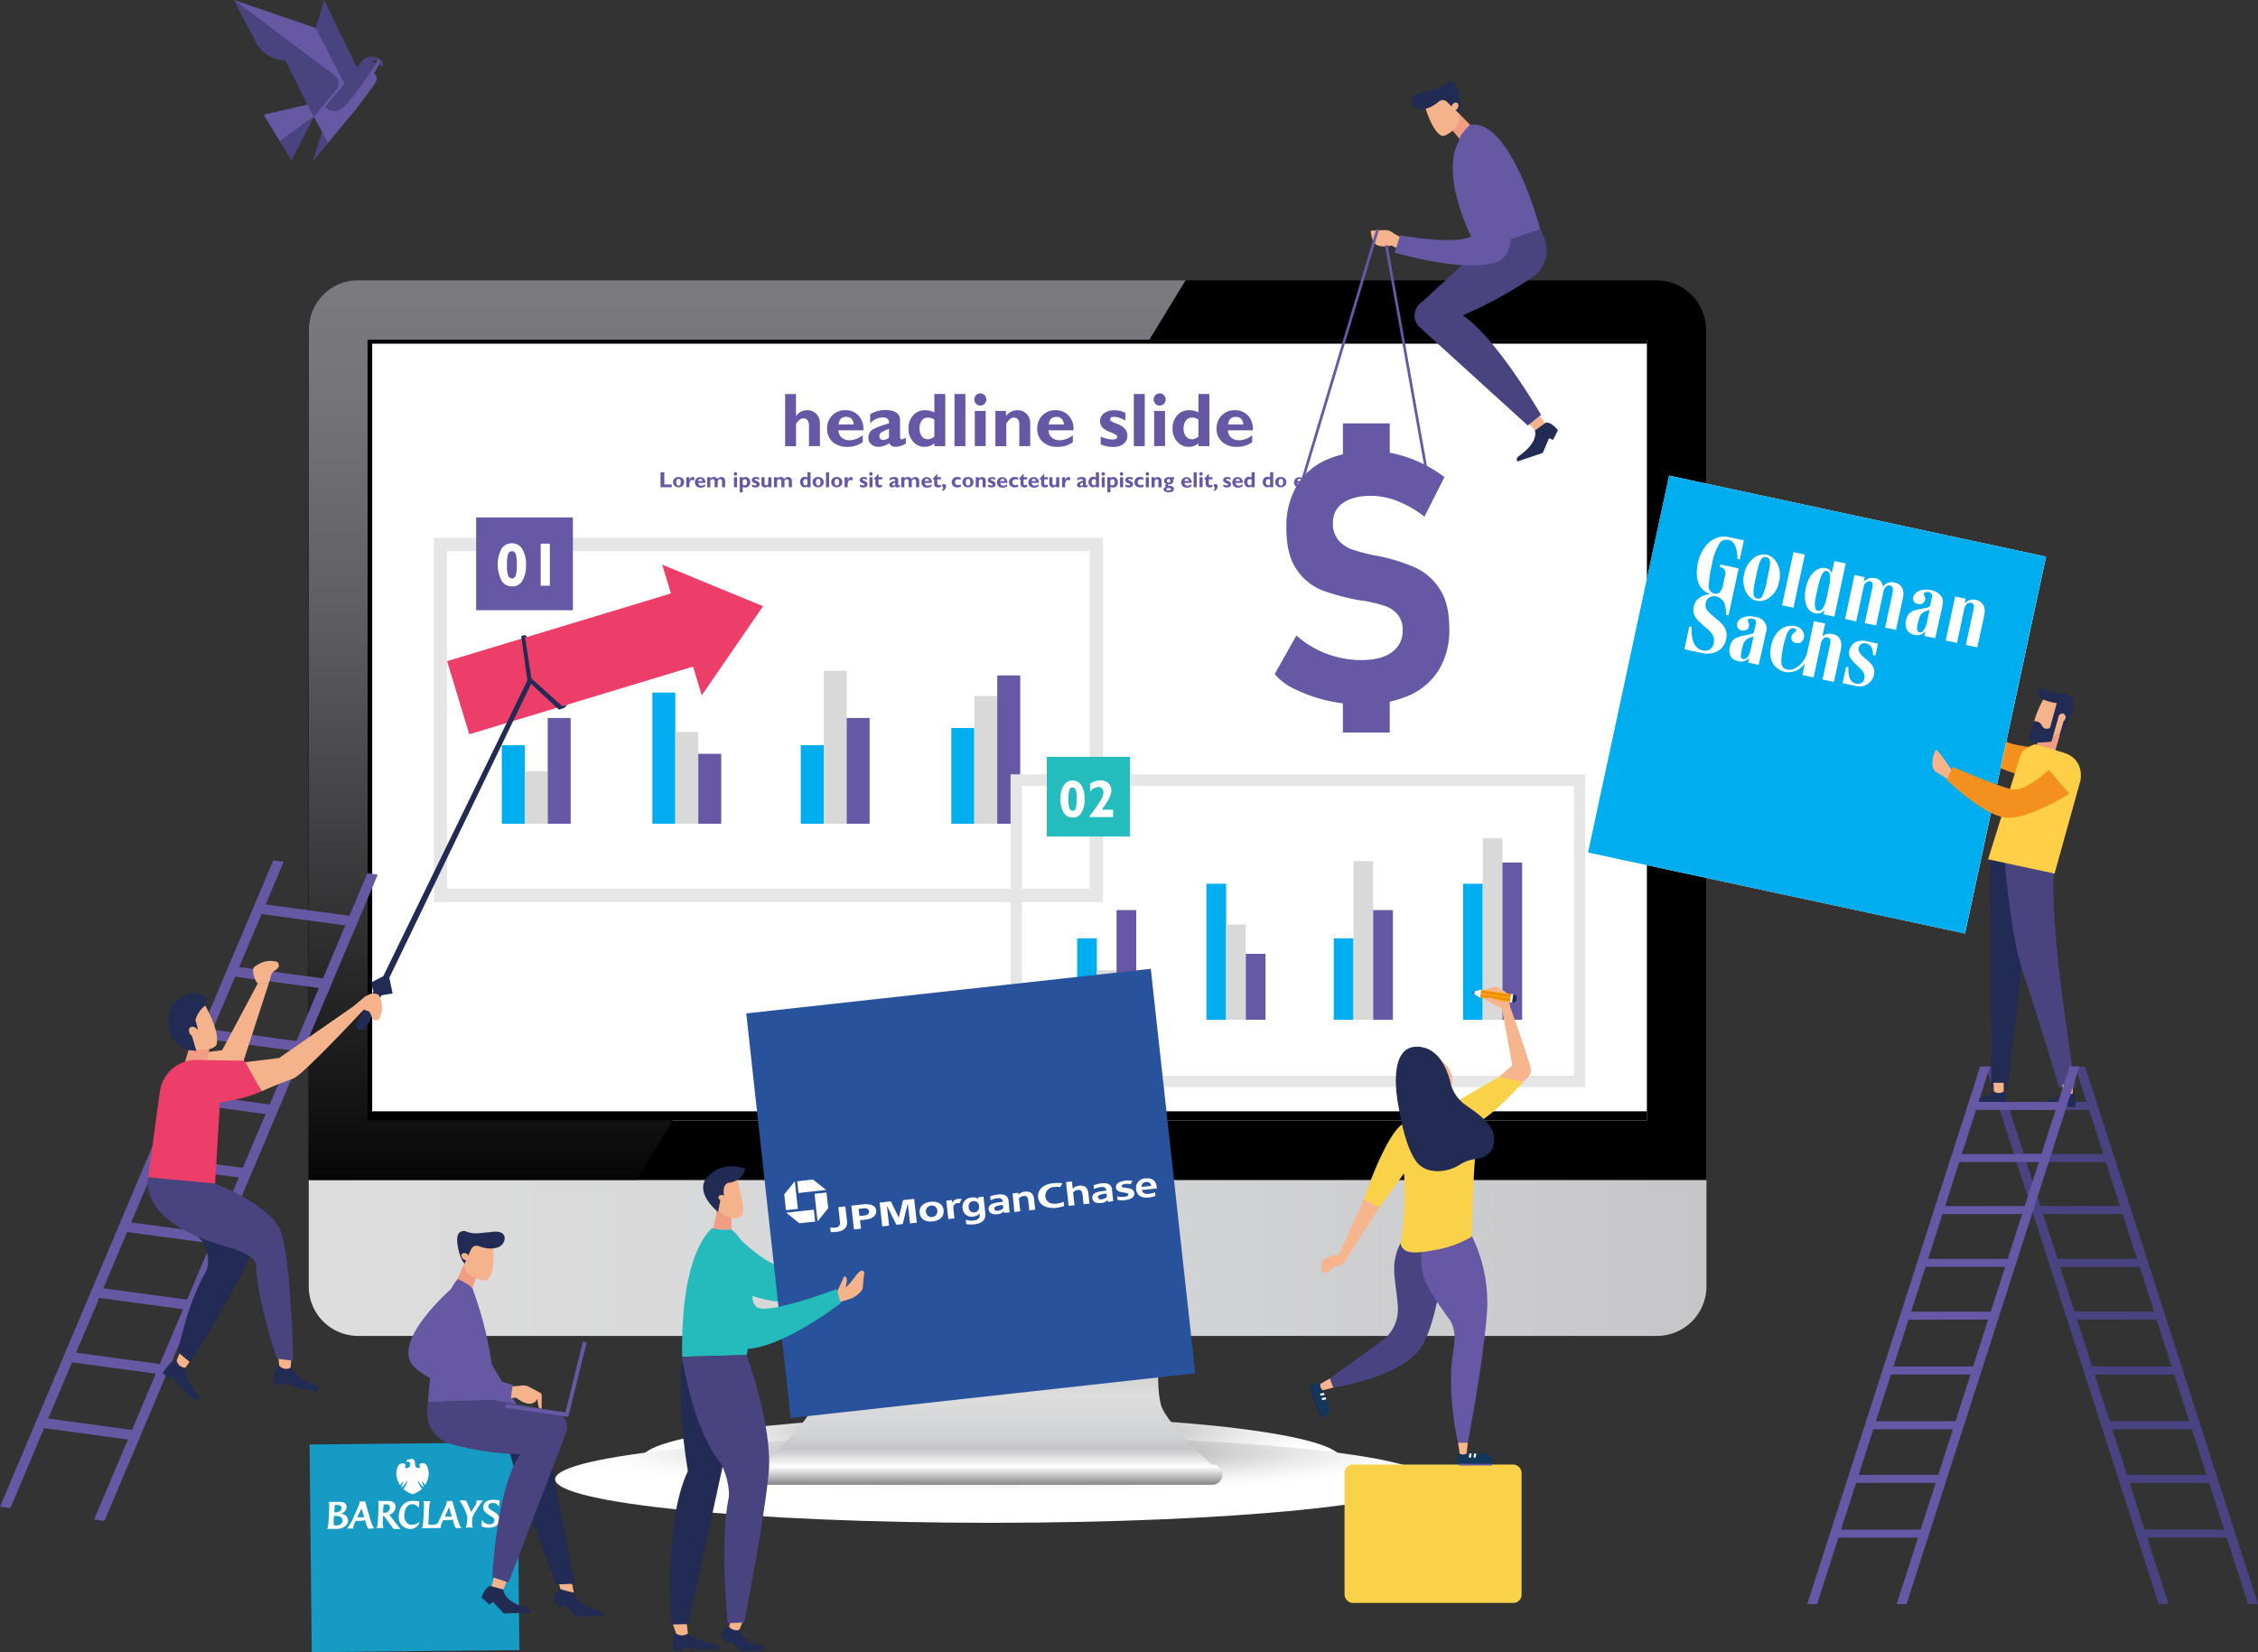 <svg xmlns="http://www.w3.org/2000/svg" xmlns:xlink="http://www.w3.org/1999/xlink" viewBox="0 0 594.35 434.88"><rect x="0" y="0" width="594.35" height="434.88" fill="#333333" stroke="none"/><defs><style>.cls-1{isolation:isolate;}.cls-2{fill:#6658a2;}.cls-3{fill:#494480;}.cls-4,.cls-5{mix-blend-mode:multiply;}.cls-4{fill:url(#radial-gradient);}.cls-5{fill:url(#radial-gradient-2);}.cls-26,.cls-6{fill:#fff;}.cls-7{fill:url(#linear-gradient);}.cls-8{fill:url(#linear-gradient-2);}.cls-9{mix-blend-mode:screen;fill:url(#linear-gradient-3);}.cls-10,.cls-29{fill:#00aeef;}.cls-11{fill:#d9d9d9;}.cls-12{fill:#6658a4;}.cls-13{fill:#e6e6e6;}.cls-14{fill:#25bcbd;}.cls-15{fill:#fad24a;}.cls-16{fill:#12375a;}.cls-17{fill:#212b53;}.cls-18{fill:#f7b58e;}.cls-19{fill:#494481;}.cls-20{fill:#f6a505;}.cls-21{fill:#f08712;}.cls-22{fill:#f5b38c;}.cls-23{fill:#25babb;}.cls-24{fill:#f19d83;}.cls-25{fill:#28539c;}.cls-25,.cls-26,.cls-29{fill-rule:evenodd;}.cls-27{fill:#f4901e;}.cls-28{fill:#ffcf47;}.cls-30{fill:#169bc4;}.cls-31{fill:none;stroke:#6658a4;stroke-linecap:round;stroke-linejoin:round;stroke-width:0.71px;}.cls-32{fill:#ec3e68;}</style><radialGradient id="radial-gradient" cx="772.6" cy="2846.36" r="51.56" gradientTransform="translate(-1120.35 -249.47) scale(1.79 0.22)" gradientUnits="userSpaceOnUse"><stop offset="0" stop-color="#5e5e5e"></stop><stop offset="0.14" stop-color="#838383"></stop><stop offset="0.34" stop-color="#afafaf"></stop><stop offset="0.53" stop-color="#d2d2d2"></stop><stop offset="0.71" stop-color="#ebebeb"></stop><stop offset="0.87" stop-color="#fafafa"></stop><stop offset="1" stop-color="#fff"></stop></radialGradient><radialGradient id="radial-gradient-2" cx="827.9" cy="2869.81" r="51.56" gradientTransform="translate(-1582.08 -249.47) scale(2.23 0.22)" xlink:href="#radial-gradient"></radialGradient><linearGradient id="linear-gradient" x1="81.22" y1="331.09" x2="449.12" y2="331.09" gradientUnits="userSpaceOnUse"><stop offset="0" stop-color="#ddd"></stop><stop offset="0.64" stop-color="#d2d3d5"></stop><stop offset="1" stop-color="#c6c6c8"></stop></linearGradient><linearGradient id="linear-gradient-2" x1="259.95" y1="350.82" x2="259.95" y2="392.26" gradientUnits="userSpaceOnUse"><stop offset="0" stop-color="gray"></stop><stop offset="0.25" stop-color="#d1d1d1"></stop><stop offset="0.4" stop-color="#ddd"></stop><stop offset="0.64" stop-color="#d2d3d5"></stop><stop offset="0.74" stop-color="#c6c6c8"></stop><stop offset="0.85" stop-color="#fff"></stop><stop offset="1" stop-color="#616161"></stop></linearGradient><linearGradient id="linear-gradient-3" x1="196.65" y1="68.88" x2="196.65" y2="319.25" gradientUnits="userSpaceOnUse"><stop offset="0" stop-color="#7c7c80"></stop><stop offset="0.14" stop-color="#757579"></stop><stop offset="0.35" stop-color="#616164"></stop><stop offset="0.6" stop-color="#404042"></stop><stop offset="0.89" stop-color="#131313"></stop><stop offset="1"></stop></linearGradient></defs><g class="cls-1"><g id="Layer_2" data-name="Layer 2"><g id="Layer_2-2" data-name="Layer 2"><path class="cls-2" d="M100.26,15.84a3.89,3.89,0,0,0-.35-.3c-2.59-1.44-6.81,3.9-6.81,3.9s-5-7.33-6.4-9.65c-.59-1-2.64-2-3.57-2.4L61.63,0l6,11.49c3.09,4.74,7.5,4.23,7.5,4.23L81,27.52,69.39,30.18l4.26,7,8.95-6.43,2.2,4-2.35,7.48,11-13.18s3.59-4.72,5.09-6.85-.12-2.82-.12-2.82L99.74,17Zm-1.09.48a.51.51,0,0,1-.5.25,1,1,0,0,1-.92-.7l1.21.07A.26.26,0,0,1,99.17,16.32Z"></path><polygon class="cls-3" points="84.8 34.79 86.37 37.57 82.45 42.27 84.8 34.79"></polygon><path class="cls-3" d="M61.63,0,87.09,19.1s1.86,1.27,2,2.15a3.26,3.26,0,0,1-1,2.89L82.6,30.77l-2-3.93L75.1,15.72a8.25,8.25,0,0,1-7.5-4.23Z"></path><polygon class="cls-3" points="76.73 42.27 82.61 30.77 73.65 37.2 76.73 42.27"></polygon><path class="cls-3" d="M99.8,15.46a3.59,3.59,0,0,0-4.87,1l-1,1.27L85.31,0,83.13,7.39,90.66,22l-5.09,6.15s2.32,2.6,5.32-.33c2.32-2.27,9-12.3,9-12.3Zm-.63.86a.51.51,0,0,1-.5.25,1,1,0,0,1-.92-.7l1.21.07A.26.26,0,0,1,99.17,16.32Z"></path><path class="cls-3" d="M100.26,15.84l-.61,1.23a.69.69,0,0,1,.88.56,1,1,0,0,0,.29-.7A1.55,1.55,0,0,0,100.26,15.84Z"></path><path class="cls-4" d="M353.09,384.13c0,6.34-41.27,11.47-92.18,11.47s-92.18-5.13-92.18-11.47,41.27-11.48,92.18-11.48S353.09,377.79,353.09,384.13Z"></path><path class="cls-5" d="M375.69,389.35c0,6.34-51.39,11.47-114.78,11.47s-114.78-5.13-114.78-11.47,51.39-11.48,114.78-11.48S375.69,383,375.69,389.35Z"></path><path d="M81.22,310.55V86.8a13,13,0,0,1,13-13h341.8a13.05,13.05,0,0,1,13.05,13V310.55Z"></path><rect class="cls-6" x="96.88" y="89.41" width="336.58" height="205.48"></rect><path class="cls-7" d="M436.07,351.63H94.27a13,13,0,0,1-13-13v-28h367.9v28A13.05,13.05,0,0,1,436.07,351.63Z"></path><path class="cls-8" d="M318.92,385.47s-12-10.9-13.31-15.65c-1.72-6.27,0-18.19,0-18.19H214.29s1.67,11.61,0,17.79C213,374.27,201,385.47,201,385.47a2.68,2.68,0,1,0,0,5.35H318.92a2.68,2.68,0,1,0,0-5.35Z"></path><path class="cls-9" d="M312.09,73.76H94.27a13,13,0,0,0-13,13V310.55h86.26Z"></path><rect x="96.75" y="89.41" width="336.71" height="205.48"></rect><rect class="cls-6" x="97.97" y="90.46" width="335.49" height="202.05"></rect><rect class="cls-10" x="132.08" y="196.15" width="6.04" height="20.67"></rect><rect class="cls-11" x="138.12" y="203" width="6.04" height="13.82"></rect><rect class="cls-12" x="144.17" y="188.98" width="6.04" height="27.84"></rect><rect class="cls-10" x="171.71" y="182.29" width="6.04" height="34.52"></rect><rect class="cls-11" x="177.76" y="192.65" width="6.04" height="24.17"></rect><rect class="cls-12" x="183.8" y="198.41" width="6.04" height="18.41"></rect><rect class="cls-10" x="210.78" y="196.15" width="6.04" height="20.67"></rect><rect class="cls-11" x="216.82" y="176.56" width="6.04" height="40.26"></rect><rect class="cls-12" x="222.86" y="188.98" width="6.04" height="27.84"></rect><rect class="cls-10" x="250.41" y="191.62" width="6.04" height="25.2"></rect><rect class="cls-11" x="256.45" y="183.2" width="6.04" height="33.61"></rect><rect class="cls-12" x="262.5" y="177.78" width="6.04" height="39.04"></rect><rect class="cls-10" x="283.52" y="246.98" width="5.19" height="21.44"></rect><rect class="cls-11" x="288.71" y="255.39" width="5.19" height="13.04"></rect><rect class="cls-12" x="293.9" y="239.55" width="5.19" height="28.88"></rect><rect class="cls-10" x="317.54" y="232.61" width="5.19" height="35.82"></rect><rect class="cls-11" x="322.73" y="243.35" width="5.19" height="25.07"></rect><rect class="cls-12" x="327.92" y="251.06" width="5.19" height="17.36"></rect><rect class="cls-10" x="351.07" y="246.98" width="5.19" height="21.44"></rect><rect class="cls-11" x="356.26" y="226.66" width="5.19" height="41.77"></rect><rect class="cls-12" x="361.45" y="239.55" width="5.19" height="28.88"></rect><rect class="cls-10" x="385.1" y="232.61" width="5.19" height="35.82"></rect><rect class="cls-11" x="390.28" y="220.64" width="5.19" height="47.79"></rect><rect class="cls-12" x="395.47" y="227.04" width="5.19" height="41.38"></rect><path class="cls-13" d="M417.25,286.15H266V203.8H417.25Zm-148.22-3H414.27v-76.3H269Z"></path><path class="cls-13" d="M290.32,237.46H114.18V141.54H290.32Zm-172.66-3.52H286.85V145.06H117.66Z"></path><path class="cls-12" d="M176.81,127.53v.72h-2.95v-3.92h1v3.2Z"></path><path class="cls-12" d="M178.6,125.55a1.59,1.59,0,0,1,1.05.36,1.28,1.28,0,0,1,.42,1,1.24,1.24,0,0,1-.43,1,1.59,1.59,0,0,1-1,.36,1.53,1.53,0,0,1-1.06-.38,1.33,1.33,0,0,1-.41-1,1.28,1.28,0,0,1,.42-1A1.51,1.51,0,0,1,178.6,125.55Zm0,2.26c.4,0,.59-.3.59-.9s-.19-.87-.59-.87a.53.53,0,0,0-.44.23,1.17,1.17,0,0,0-.16.65C178,127.51,178.2,127.81,178.6,127.81Z"></path><path class="cls-12" d="M181.47,125.6v.76h0c.24-.54.51-.81.83-.81a1,1,0,0,1,.54.24l-.22.74a1,1,0,0,0-.49-.2.56.56,0,0,0-.48.36,1.69,1.69,0,0,0-.19.42v1.14h-.82V125.6Z"></path><path class="cls-12" d="M185.6,127.43V128a1.89,1.89,0,0,1-1.17.35,1.58,1.58,0,0,1-1.1-.37,1.3,1.3,0,0,1-.41-1,1.34,1.34,0,0,1,.39-1,1.3,1.3,0,0,1,1-.39,1.27,1.27,0,0,1,1,.41,1.43,1.43,0,0,1,.36,1.1h-1.87a.73.73,0,0,0,.25.55.9.9,0,0,0,.61.2A1.66,1.66,0,0,0,185.6,127.43Zm-1.82-.81h1.14c0-.38-.24-.58-.57-.58S183.82,126.24,183.78,126.62Z"></path><path class="cls-12" d="M187,125.6v.34a1.31,1.31,0,0,1,.91-.39,1,1,0,0,1,.94.56,1.34,1.34,0,0,1,1-.56,1,1,0,0,1,.74.27,1,1,0,0,1,.28.73v1.7h-.82V126.7a.64.64,0,0,0-.13-.44.43.43,0,0,0-.35-.15.81.81,0,0,0-.65.44v1.7h-.82v-1.57a.63.63,0,0,0-.14-.43.45.45,0,0,0-.36-.14.85.85,0,0,0-.63.36v1.78h-.82V125.6Z"></path><path class="cls-12" d="M193.15,124.74a.42.42,0,0,1,.13-.32.43.43,0,0,1,.32-.14.45.45,0,0,1,.32.14.42.42,0,0,1,.13.32.46.46,0,0,1-.13.33.44.44,0,0,1-.32.13.42.42,0,0,1-.32-.13A.46.46,0,0,1,193.15,124.74Zm.86.86v2.65h-.82V125.6Z"></path><path class="cls-12" d="M195.51,125.6v.23a1.14,1.14,0,0,1,1.61.11,1.39,1.39,0,0,1,.35,1,1.49,1.49,0,0,1-.35,1,1.24,1.24,0,0,1-.93.38,1.36,1.36,0,0,1-.68-.18v1.45h-.82v-4Zm0,.75v1.22a.78.78,0,0,0,.48.17.57.57,0,0,0,.47-.21.9.9,0,0,0,.18-.59.94.94,0,0,0-.16-.59.55.55,0,0,0-.46-.21A.85.85,0,0,0,195.51,126.35Z"></path><path class="cls-12" d="M199.81,125.74v.6a1.68,1.68,0,0,0-.88-.3c-.19,0-.29.07-.29.21a.14.14,0,0,0,.06.1,2.25,2.25,0,0,0,.48.22,1.33,1.33,0,0,1,.58.39.76.76,0,0,1,.18.48.79.79,0,0,1-.28.64,1.22,1.22,0,0,1-.79.22,2.12,2.12,0,0,1-.93-.19v-.59a2.13,2.13,0,0,0,.84.23c.27,0,.4-.07.4-.2a.19.19,0,0,0-.08-.14,1.89,1.89,0,0,0-.49-.24,1.33,1.33,0,0,1-.57-.36.69.69,0,0,1-.16-.45.72.72,0,0,1,.3-.59,1.26,1.26,0,0,1,.78-.22A1.83,1.83,0,0,1,199.81,125.74Z"></path><path class="cls-12" d="M202.23,128.25v-.38a1.06,1.06,0,0,1-.84.43,1,1,0,0,1-.7-.26,1,1,0,0,1-.26-.74v-1.7h.82v1.64c0,.34.14.5.41.5a.52.52,0,0,0,.4-.18.49.49,0,0,0,.16-.27V125.6h.83v2.65Z"></path><path class="cls-12" d="M204.57,125.6v.34a1.31,1.31,0,0,1,.91-.39,1,1,0,0,1,.94.56,1.32,1.32,0,0,1,1-.56,1,1,0,0,1,.73.27,1,1,0,0,1,.29.73v1.7h-.82V126.7a.7.7,0,0,0-.13-.44.45.45,0,0,0-.36-.15.79.79,0,0,0-.64.44v1.7h-.82v-1.57a.63.63,0,0,0-.14-.43.45.45,0,0,0-.36-.14.84.84,0,0,0-.63.36v1.78h-.82V125.6Z"></path><path class="cls-12" d="M213.36,124.33v3.92h-.82V128a1.14,1.14,0,0,1-.73.26,1.11,1.11,0,0,1-.87-.39,1.58,1.58,0,0,1,0-2,1.19,1.19,0,0,1,.92-.38,1.43,1.43,0,0,1,.68.17v-1.39Zm-.82,3.19v-1.26a.84.84,0,0,0-.46-.15.61.61,0,0,0-.49.21,1,1,0,0,0-.17.62.93.93,0,0,0,.17.58.55.55,0,0,0,.46.22A.71.71,0,0,0,212.54,127.52Z"></path><path class="cls-12" d="M215.38,125.55a1.55,1.55,0,0,1,1,.36,1.26,1.26,0,0,1,.43,1,1.25,1.25,0,0,1-.44,1,1.56,1.56,0,0,1-1,.36,1.51,1.51,0,0,1-1.06-.38,1.3,1.3,0,0,1-.42-1,1.28,1.28,0,0,1,.42-1A1.56,1.56,0,0,1,215.38,125.55Zm0,2.26c.39,0,.59-.3.59-.9s-.2-.87-.59-.87a.5.5,0,0,0-.44.23,1.1,1.1,0,0,0-.16.65C214.78,127.51,215,127.81,215.38,127.81Z"></path><path class="cls-12" d="M218.24,124.33v3.92h-.83v-3.92Z"></path><path class="cls-12" d="M220.28,125.55a1.55,1.55,0,0,1,1,.36,1.26,1.26,0,0,1,.43,1,1.25,1.25,0,0,1-.44,1,1.54,1.54,0,0,1-1,.36,1.51,1.51,0,0,1-1.06-.38,1.3,1.3,0,0,1-.42-1,1.26,1.26,0,0,1,.43-1A1.51,1.51,0,0,1,220.28,125.55Zm0,2.26c.39,0,.59-.3.59-.9s-.2-.87-.59-.87a.52.52,0,0,0-.44.23,1.1,1.1,0,0,0-.16.65C219.68,127.51,219.88,127.81,220.28,127.81Z"></path><path class="cls-12" d="M223.14,125.6v.76h0q.36-.81.84-.81a1,1,0,0,1,.54.24l-.23.74a1,1,0,0,0-.48-.2.56.56,0,0,0-.48.36,2,2,0,0,0-.2.42v1.14h-.82V125.6Z"></path><path class="cls-12" d="M228.21,125.74v.6a1.68,1.68,0,0,0-.87-.3q-.3,0-.3.21a.14.14,0,0,0,.06.1,2.25,2.25,0,0,0,.48.22,1.38,1.38,0,0,1,.59.39.8.8,0,0,1,.17.48.79.79,0,0,1-.28.64,1.22,1.22,0,0,1-.79.22,2.12,2.12,0,0,1-.93-.19v-.59a2.13,2.13,0,0,0,.84.23c.27,0,.4-.07.4-.2a.21.21,0,0,0-.07-.14,2,2,0,0,0-.5-.24,1.33,1.33,0,0,1-.57-.36.69.69,0,0,1-.16-.45.72.72,0,0,1,.3-.59,1.26,1.26,0,0,1,.78-.22A1.83,1.83,0,0,1,228.21,125.74Z"></path><path class="cls-12" d="M228.8,124.74a.46.46,0,0,1,.13-.32.45.45,0,0,1,.32-.14.48.48,0,0,1,.46.46.47.47,0,0,1-.14.33.42.42,0,0,1-.32.13.44.44,0,0,1-.32-.13A.51.51,0,0,1,228.8,124.74Zm.87.86v2.65h-.82V125.6Z"></path><path class="cls-12" d="M232.24,125.6v.57h-1v1.09a.43.43,0,0,0,.1.31.38.38,0,0,0,.3.12,1.14,1.14,0,0,0,.55-.16v.61a2,2,0,0,1-.76.16,1,1,0,0,1-.75-.25,1,1,0,0,1-.26-.74v-1.14h-.38V126l1.1-1.24h.1v.83Z"></path><path class="cls-12" d="M236.9,127.6v.46a1.53,1.53,0,0,1-.77.24c-.26,0-.41-.1-.46-.3a1.47,1.47,0,0,1-.86.3.72.72,0,0,1-.51-.19.6.6,0,0,1-.22-.46.75.75,0,0,1,.22-.55,3.94,3.94,0,0,1,1.34-.55c0-.3-.14-.44-.46-.44a1.3,1.3,0,0,0-1,.44v-.68a2.12,2.12,0,0,1,1.13-.32c.74,0,1.11.27,1.11.8v1.21c0,.12,0,.19.13.19A.64.64,0,0,0,236.9,127.6Zm-1.26,0V127a1.93,1.93,0,0,0-.57.26.37.37,0,0,0-.15.3.31.31,0,0,0,.07.2.27.27,0,0,0,.19.08A.7.7,0,0,0,235.64,127.61Z"></path><path class="cls-12" d="M238.08,125.6v.34a1.31,1.31,0,0,1,.91-.39,1,1,0,0,1,.94.56,1.32,1.32,0,0,1,1-.56,1.05,1.05,0,0,1,.74.27,1,1,0,0,1,.28.73v1.7h-.82V126.7a.64.64,0,0,0-.13-.44.43.43,0,0,0-.35-.15.81.81,0,0,0-.65.44v1.7h-.82v-1.57a.63.63,0,0,0-.14-.43.45.45,0,0,0-.36-.14.84.84,0,0,0-.63.36v1.78h-.82V125.6Z"></path><path class="cls-12" d="M245.22,127.43V128a1.89,1.89,0,0,1-1.17.35,1.58,1.58,0,0,1-1.1-.37,1.3,1.3,0,0,1-.41-1,1.34,1.34,0,0,1,.39-1,1.3,1.3,0,0,1,1-.39,1.27,1.27,0,0,1,1,.41,1.43,1.43,0,0,1,.36,1.1h-1.87a.73.73,0,0,0,.25.55.9.9,0,0,0,.61.2A1.66,1.66,0,0,0,245.22,127.43Zm-1.82-.81h1.14c0-.38-.24-.58-.57-.58S243.44,126.24,243.4,126.62Z"></path><path class="cls-12" d="M247.67,125.6v.57h-.95v1.09a.43.43,0,0,0,.1.31.38.38,0,0,0,.3.12,1.14,1.14,0,0,0,.55-.16v.61a2,2,0,0,1-.76.16,1,1,0,0,1-.75-.25,1,1,0,0,1-.26-.74v-1.14h-.38V126l1.1-1.24h.1v.83Z"></path><path class="cls-12" d="M248,129.22V129a.82.82,0,0,0,.27-.64.31.31,0,0,0,0-.1.41.41,0,0,1-.29-.42.44.44,0,0,1,.13-.32.45.45,0,0,1,.34-.13.5.5,0,0,1,.4.18.7.7,0,0,1,.16.48,1.1,1.1,0,0,1-.28.74A1,1,0,0,1,248,129.22Z"></path><path class="cls-12" d="M252.92,127.53v.59a2.56,2.56,0,0,1-.89.18,1.59,1.59,0,0,1-1.1-.37,1.4,1.4,0,0,1,0-2,1.49,1.49,0,0,1,1.06-.39,2.4,2.4,0,0,1,.88.17v.62a1.43,1.43,0,0,0-.67-.18.82.82,0,0,0-.59.21.73.73,0,0,0-.22.56.72.72,0,0,0,.78.78A2.27,2.27,0,0,0,252.92,127.53Z"></path><path class="cls-12" d="M254.81,125.55a1.55,1.55,0,0,1,1,.36,1.26,1.26,0,0,1,.43,1,1.24,1.24,0,0,1-.43,1,1.57,1.57,0,0,1-1,.36,1.53,1.53,0,0,1-1.06-.38,1.33,1.33,0,0,1-.41-1,1.28,1.28,0,0,1,.42-1A1.51,1.51,0,0,1,254.81,125.55Zm0,2.26c.4,0,.59-.3.59-.9s-.19-.87-.59-.87a.53.53,0,0,0-.44.23,1.17,1.17,0,0,0-.16.65C254.21,127.51,254.41,127.81,254.81,127.81Z"></path><path class="cls-12" d="M257.65,125.6V126a1.09,1.09,0,0,1,.85-.43,1,1,0,0,1,.68.26,1,1,0,0,1,.28.76v1.68h-.83v-1.61c0-.36-.13-.53-.4-.53s-.39.14-.58.43v1.71h-.82V125.6Z"></path><path class="cls-12" d="M261.93,125.74v.6a1.63,1.63,0,0,0-.87-.3q-.3,0-.3.21a.15.15,0,0,0,.07.1,2.33,2.33,0,0,0,.47.22,1.32,1.32,0,0,1,.59.39.8.8,0,0,1,.17.48.76.76,0,0,1-.28.64,1.19,1.19,0,0,1-.78.22,2.13,2.13,0,0,1-.94-.19v-.59a2.22,2.22,0,0,0,.84.23c.27,0,.4-.07.4-.2a.17.17,0,0,0-.07-.14,2.1,2.1,0,0,0-.49-.24,1.38,1.38,0,0,1-.58-.36.75.75,0,0,1,.14-1,1.28,1.28,0,0,1,.79-.22A1.79,1.79,0,0,1,261.93,125.74Z"></path><path class="cls-12" d="M265.1,127.43V128a1.84,1.84,0,0,1-1.16.35,1.6,1.6,0,0,1-1.11-.37,1.3,1.3,0,0,1-.41-1,1.33,1.33,0,0,1,1.38-1.38,1.25,1.25,0,0,1,1,.41,1.47,1.47,0,0,1,.37,1.1h-1.88a.77.77,0,0,0,.25.55.93.93,0,0,0,.61.2A1.66,1.66,0,0,0,265.1,127.43Zm-1.81-.81h1.13c0-.38-.23-.58-.56-.58S263.33,126.24,263.29,126.62Z"></path><path class="cls-12" d="M268,127.53v.59a2.51,2.51,0,0,1-.88.18,1.56,1.56,0,0,1-1.1-.37,1.27,1.27,0,0,1-.42-1,1.29,1.29,0,0,1,.42-1,1.49,1.49,0,0,1,1.06-.39,2.4,2.4,0,0,1,.88.17v.62a1.43,1.43,0,0,0-.67-.18.84.84,0,0,0-.59.21.78.78,0,0,0,.56,1.34A2.27,2.27,0,0,0,268,127.53Z"></path><path class="cls-12" d="M270.38,125.6v.57h-.95v1.09a.43.43,0,0,0,.11.31.37.37,0,0,0,.29.12,1.11,1.11,0,0,0,.55-.16v.61a1.92,1.92,0,0,1-.76.16,1,1,0,0,1-.74-.25,1,1,0,0,1-.27-.74v-1.14h-.37V126l1.09-1.24h.1v.83Z"></path><path class="cls-12" d="M273.36,127.43V128a1.89,1.89,0,0,1-1.17.35,1.56,1.56,0,0,1-1.1-.37,1.3,1.3,0,0,1-.41-1,1.34,1.34,0,0,1,.39-1,1.3,1.3,0,0,1,1-.39,1.27,1.27,0,0,1,1,.41,1.43,1.43,0,0,1,.36,1.1h-1.87a.73.73,0,0,0,.25.55.9.9,0,0,0,.61.2A1.69,1.69,0,0,0,273.36,127.43Zm-1.82-.81h1.14c-.05-.38-.23-.58-.57-.58S271.59,126.24,271.54,126.62Z"></path><path class="cls-12" d="M275.81,125.6v.57h-.95v1.09a.43.43,0,0,0,.1.31.38.38,0,0,0,.3.12,1.14,1.14,0,0,0,.55-.16v.61a2,2,0,0,1-.76.16,1,1,0,0,1-.75-.25,1,1,0,0,1-.26-.74v-1.14h-.38V126l1.09-1.24h.11v.83Z"></path><path class="cls-12" d="M278,128.25v-.38a1.06,1.06,0,0,1-.84.43.94.94,0,0,1-.69-.26,1,1,0,0,1-.27-.74v-1.7h.82v1.64c0,.34.14.5.42.5a.51.51,0,0,0,.39-.18c.11-.12.17-.21.17-.27V125.6h.82v2.65Z"></path><path class="cls-12" d="M280.38,125.6v.76h0c.24-.54.51-.81.83-.81a1,1,0,0,1,.55.24l-.23.74a1,1,0,0,0-.49-.2.56.56,0,0,0-.48.36,1.69,1.69,0,0,0-.19.42v1.14h-.82V125.6Z"></path><path class="cls-12" d="M286.31,127.6v.46a1.53,1.53,0,0,1-.77.24.41.41,0,0,1-.46-.3,1.47,1.47,0,0,1-.86.3.72.72,0,0,1-.51-.19.63.63,0,0,1-.22-.46.72.72,0,0,1,.23-.55,3.75,3.75,0,0,1,1.33-.55c0-.3-.14-.44-.46-.44a1.3,1.3,0,0,0-1,.44v-.68a2.12,2.12,0,0,1,1.13-.32c.74,0,1.11.27,1.11.8v1.21c0,.12,0,.19.13.19A.64.64,0,0,0,286.31,127.6Zm-1.26,0V127a1.93,1.93,0,0,0-.57.26.37.37,0,0,0-.15.3.31.31,0,0,0,.07.2.29.29,0,0,0,.19.08A.7.7,0,0,0,285.05,127.61Z"></path><path class="cls-12" d="M289.28,124.33v3.92h-.82V128a1.12,1.12,0,0,1-.73.26,1.14,1.14,0,0,1-.87-.39,1.44,1.44,0,0,1-.35-1,1.4,1.4,0,0,1,.36-1,1.16,1.16,0,0,1,.91-.38,1.43,1.43,0,0,1,.68.17v-1.39Zm-.82,3.19v-1.26a.81.81,0,0,0-.46-.15.57.57,0,0,0-.48.21,1,1,0,0,0-.18.62.87.87,0,0,0,.18.58.52.52,0,0,0,.45.22A.71.71,0,0,0,288.46,127.52Z"></path><path class="cls-12" d="M289.93,124.74a.42.42,0,0,1,.13-.32.43.43,0,0,1,.32-.14.45.45,0,0,1,.32.14.42.42,0,0,1,.13.32.46.46,0,0,1-.13.33.44.44,0,0,1-.32.13.42.42,0,0,1-.32-.13A.46.46,0,0,1,289.93,124.74Zm.86.86v2.65H290V125.6Z"></path><path class="cls-12" d="M292.29,125.6v.23a1.14,1.14,0,0,1,1.61.11,1.35,1.35,0,0,1,.35,1,1.45,1.45,0,0,1-.35,1,1.22,1.22,0,0,1-.93.38,1.36,1.36,0,0,1-.68-.18v1.45h-.82v-4Zm0,.75v1.22a.78.78,0,0,0,.48.17.6.6,0,0,0,.48-.21,1,1,0,0,0,.17-.59.94.94,0,0,0-.16-.59.55.55,0,0,0-.46-.21A.85.85,0,0,0,292.29,126.35Z"></path><path class="cls-12" d="M294.76,124.74a.48.48,0,0,1,.46-.46.45.45,0,0,1,.32.14.46.46,0,0,1,.13.32.51.51,0,0,1-.13.33.44.44,0,0,1-.32.13.42.42,0,0,1-.32-.13A.47.47,0,0,1,294.76,124.74Zm.87.86v2.65h-.82V125.6Z"></path><path class="cls-12" d="M298.12,125.74v.6a1.63,1.63,0,0,0-.87-.3c-.2,0-.29.07-.29.21a.14.14,0,0,0,.06.1,2.33,2.33,0,0,0,.47.22,1.32,1.32,0,0,1,.59.39.8.8,0,0,1,.17.48.78.78,0,0,1-.27.64,1.24,1.24,0,0,1-.79.22,2.19,2.19,0,0,1-.94-.19v-.59a2.22,2.22,0,0,0,.85.23c.26,0,.39-.07.39-.2a.17.17,0,0,0-.07-.14,1.89,1.89,0,0,0-.49-.24,1.38,1.38,0,0,1-.58-.36.74.74,0,0,1-.15-.45.72.72,0,0,1,.3-.59,1.25,1.25,0,0,1,.78-.22A1.79,1.79,0,0,1,298.12,125.74Z"></path><path class="cls-12" d="M301,127.53v.59a2.56,2.56,0,0,1-.89.18,1.58,1.58,0,0,1-1.1-.37,1.4,1.4,0,0,1,0-2,1.49,1.49,0,0,1,1.06-.39,2.44,2.44,0,0,1,.88.17v.62a1.43,1.43,0,0,0-.67-.18.82.82,0,0,0-.59.21.73.73,0,0,0-.22.56.72.72,0,0,0,.78.78A2.33,2.33,0,0,0,301,127.53Z"></path><path class="cls-12" d="M301.55,124.74a.42.42,0,0,1,.13-.32.44.44,0,0,1,.64,0,.42.42,0,0,1,.13.32.46.46,0,0,1-.13.33.46.46,0,0,1-.64,0A.46.46,0,0,1,301.55,124.74Zm.86.86v2.65h-.82V125.6Z"></path><path class="cls-12" d="M303.93,125.6V126a1.08,1.08,0,0,1,.85-.43,1,1,0,0,1,.68.26,1,1,0,0,1,.27.76v1.68h-.82v-1.61c0-.36-.13-.53-.4-.53s-.39.14-.58.43v1.71h-.82V125.6Z"></path><path class="cls-12" d="M309.07,125.6v.56h-.37a.85.85,0,0,1,.13.44.8.8,0,0,1-.23.57,1,1,0,0,1-.67.31,1.7,1.7,0,0,0-.5.09.14.14,0,0,0-.06.12.14.14,0,0,0,.08.11,2.42,2.42,0,0,0,.61.09,1.13,1.13,0,0,1,.74.28.77.77,0,0,1-.15,1.18,1.91,1.91,0,0,1-1,.22,2,2,0,0,1-1-.21.62.62,0,0,1-.36-.56c0-.32.23-.54.7-.67-.21-.06-.32-.18-.32-.34s.16-.33.48-.41a.89.89,0,0,1-.53-.28.73.73,0,0,1-.2-.53,1,1,0,0,1,.29-.68,1.22,1.22,0,0,1,.87-.29Zm-1.41,3.48a.78.78,0,0,0,.43-.1c.11-.07.16-.14.16-.23s-.21-.3-.64-.3a1,1,0,0,0-.45.09.26.26,0,0,0-.17.23C307,129,307.22,129.08,307.66,129.08Zm-.07-3a.42.42,0,0,0-.33.14.46.46,0,0,0-.14.34.45.45,0,0,0,.14.33.46.46,0,0,0,.33.15.45.45,0,0,0,.34-.15.52.52,0,0,0,.13-.36.44.44,0,0,0-.13-.32A.45.45,0,0,0,307.59,126.1Z"></path><path class="cls-12" d="M313.6,127.43V128a1.84,1.84,0,0,1-1.16.35,1.56,1.56,0,0,1-1.1-.37,1.3,1.3,0,0,1-.41-1,1.37,1.37,0,0,1,.38-1,1.34,1.34,0,0,1,1-.39,1.28,1.28,0,0,1,1,.41,1.43,1.43,0,0,1,.36,1.1h-1.87a.73.73,0,0,0,.25.55.9.9,0,0,0,.61.2A1.63,1.63,0,0,0,313.6,127.43Zm-1.81-.81h1.14c-.05-.38-.24-.58-.57-.58S311.83,126.24,311.79,126.62Z"></path><path class="cls-12" d="M315,124.33v3.92h-.82v-3.92Z"></path><path class="cls-12" d="M315.69,124.74a.42.42,0,0,1,.13-.32.45.45,0,0,1,.32-.14.43.43,0,0,1,.32.14.42.42,0,0,1,.13.32.46.46,0,0,1-.13.33.42.42,0,0,1-.32.13.44.44,0,0,1-.32-.13A.46.46,0,0,1,315.69,124.74Zm.87.86v2.65h-.83V125.6Z"></path><path class="cls-12" d="M319.13,125.6v.57h-.95v1.09a.43.43,0,0,0,.1.31.38.38,0,0,0,.3.12,1.14,1.14,0,0,0,.55-.16v.61a2,2,0,0,1-.76.16,1,1,0,0,1-.75-.25,1,1,0,0,1-.27-.74v-1.14H317V126l1.09-1.24h.11v.83Z"></path><path class="cls-12" d="M319.49,129.22V129a.82.82,0,0,0,.27-.64s0-.07,0-.1a.41.41,0,0,1-.29-.42.41.41,0,0,1,.13-.32.44.44,0,0,1,.33-.13.51.51,0,0,1,.41.18.7.7,0,0,1,.16.48,1.1,1.1,0,0,1-.28.74A1,1,0,0,1,319.49,129.22Z"></path><path class="cls-12" d="M323.89,125.74v.6a1.68,1.68,0,0,0-.87-.3q-.3,0-.3.21a.14.14,0,0,0,.06.1,2.56,2.56,0,0,0,.48.22,1.38,1.38,0,0,1,.59.39.8.8,0,0,1,.17.48.76.76,0,0,1-.28.64,1.22,1.22,0,0,1-.79.22,2.12,2.12,0,0,1-.93-.19v-.59a2.13,2.13,0,0,0,.84.23c.27,0,.4-.07.4-.2a.19.19,0,0,0-.08-.14,1.72,1.72,0,0,0-.49-.24,1.33,1.33,0,0,1-.57-.36.69.69,0,0,1-.16-.45.72.72,0,0,1,.3-.59,1.26,1.26,0,0,1,.78-.22A1.8,1.8,0,0,1,323.89,125.74Z"></path><path class="cls-12" d="M327.06,127.43V128a1.89,1.89,0,0,1-1.17.35,1.58,1.58,0,0,1-1.1-.37,1.3,1.3,0,0,1-.41-1,1.34,1.34,0,0,1,.39-1,1.3,1.3,0,0,1,1-.39,1.26,1.26,0,0,1,1,.41,1.43,1.43,0,0,1,.36,1.1h-1.87a.77.77,0,0,0,.25.55.9.9,0,0,0,.61.2A1.66,1.66,0,0,0,327.06,127.43Zm-1.81-.81h1.13c-.05-.38-.23-.58-.57-.58S325.29,126.24,325.25,126.62Z"></path><path class="cls-12" d="M330.26,124.33v3.92h-.82V128a1.12,1.12,0,0,1-.72.26,1.15,1.15,0,0,1-.88-.39,1.44,1.44,0,0,1-.35-1,1.4,1.4,0,0,1,.36-1,1.17,1.17,0,0,1,.91-.38,1.4,1.4,0,0,1,.68.17v-1.39Zm-.82,3.19v-1.26a.81.81,0,0,0-.46-.15.57.57,0,0,0-.48.21,1,1,0,0,0-.17.62.87.87,0,0,0,.17.58.52.52,0,0,0,.45.22A.71.71,0,0,0,329.44,127.52Z"></path><path class="cls-12" d="M335.14,124.33v3.92h-.82V128a1.12,1.12,0,0,1-.73.26,1.11,1.11,0,0,1-.87-.39,1.58,1.58,0,0,1,0-2,1.19,1.19,0,0,1,.92-.38,1.43,1.43,0,0,1,.68.17v-1.39Zm-.82,3.19v-1.26a.81.81,0,0,0-.46-.15.57.57,0,0,0-.48.21,1,1,0,0,0-.18.62.93.93,0,0,0,.17.58.55.55,0,0,0,.46.22A.71.71,0,0,0,334.32,127.52Z"></path><path class="cls-12" d="M337.16,125.55a1.55,1.55,0,0,1,1,.36,1.26,1.26,0,0,1,.43,1,1.25,1.25,0,0,1-.44,1,1.56,1.56,0,0,1-1,.36,1.51,1.51,0,0,1-1.06-.38,1.3,1.3,0,0,1-.42-1,1.28,1.28,0,0,1,.42-1A1.56,1.56,0,0,1,337.16,125.55Zm0,2.26c.39,0,.59-.3.59-.9s-.2-.87-.59-.87a.52.52,0,0,0-.44.23,1.1,1.1,0,0,0-.16.65C336.56,127.51,336.76,127.81,337.16,127.81Z"></path><path class="cls-12" d="M343.3,127.43V128a1.84,1.84,0,0,1-1.16.35,1.6,1.6,0,0,1-1.11-.37,1.3,1.3,0,0,1-.41-1,1.33,1.33,0,0,1,1.38-1.38,1.25,1.25,0,0,1,1,.41,1.47,1.47,0,0,1,.37,1.1h-1.88a.77.77,0,0,0,.25.55.93.93,0,0,0,.61.2A1.66,1.66,0,0,0,343.3,127.43Zm-1.81-.81h1.13c0-.38-.23-.58-.56-.58S341.53,126.24,341.49,126.62Z"></path><path class="cls-12" d="M343.85,124.74a.42.42,0,0,1,.13-.32.45.45,0,0,1,.32-.14.43.43,0,0,1,.32.14.42.42,0,0,1,.13.32.46.46,0,0,1-.13.33.42.42,0,0,1-.32.13.44.44,0,0,1-.32-.13A.46.46,0,0,1,343.85,124.74Zm.87.86v2.65h-.83V125.6Z"></path><path class="cls-12" d="M347.21,128.25v-.38a1.06,1.06,0,0,1-.84.43,1,1,0,0,1-.69-.26,1,1,0,0,1-.27-.74v-1.7h.82v1.64c0,.34.14.5.42.5a.51.51,0,0,0,.39-.18c.11-.12.17-.21.17-.27V125.6H348v2.65Z"></path><path class="cls-12" d="M350.51,125.74v.6a1.63,1.63,0,0,0-.87-.3q-.3,0-.3.21a.13.13,0,0,0,.07.1,2.33,2.33,0,0,0,.47.22,1.38,1.38,0,0,1,.59.39.8.8,0,0,1,.17.48.76.76,0,0,1-.28.64,1.19,1.19,0,0,1-.78.22,2.13,2.13,0,0,1-.94-.19v-.59a2.17,2.17,0,0,0,.84.23c.27,0,.4-.07.4-.2a.17.17,0,0,0-.07-.14,2.1,2.1,0,0,0-.49-.24,1.38,1.38,0,0,1-.58-.36.75.75,0,0,1-.16-.45.72.72,0,0,1,.3-.59,1.28,1.28,0,0,1,.79-.22A1.79,1.79,0,0,1,350.51,125.74Z"></path><path class="cls-12" d="M352,125.6v.34a1.31,1.31,0,0,1,.91-.39,1,1,0,0,1,.94.56,1.34,1.34,0,0,1,1-.56,1,1,0,0,1,.73.27,1,1,0,0,1,.29.73v1.7h-.82V126.7a.64.64,0,0,0-.13-.44.43.43,0,0,0-.35-.15.81.81,0,0,0-.65.44v1.7h-.82v-1.57a.63.63,0,0,0-.14-.43.45.45,0,0,0-.36-.14.84.84,0,0,0-.63.36v1.78h-.82V125.6Z"></path><path class="cls-12" d="M357.91,125.55a1.59,1.59,0,0,1,1,.36,1.28,1.28,0,0,1,.42,1,1.24,1.24,0,0,1-.43,1,1.56,1.56,0,0,1-1,.36,1.54,1.54,0,0,1-1.07-.38,1.33,1.33,0,0,1-.41-1,1.28,1.28,0,0,1,.42-1A1.52,1.52,0,0,1,357.91,125.55Zm0,2.26c.39,0,.58-.3.58-.9s-.19-.87-.58-.87a.53.53,0,0,0-.45.23,1.18,1.18,0,0,0-.15.65C357.31,127.51,357.5,127.81,357.91,127.81Z"></path><path class="cls-12" d="M362.55,124.33v3.92h-.82V128a1.12,1.12,0,0,1-.72.26,1.15,1.15,0,0,1-.88-.39,1.44,1.44,0,0,1-.35-1,1.4,1.4,0,0,1,.36-1,1.17,1.17,0,0,1,.91-.38,1.4,1.4,0,0,1,.68.17v-1.39Zm-.82,3.19v-1.26a.81.81,0,0,0-.46-.15.57.57,0,0,0-.48.21,1,1,0,0,0-.17.62.87.87,0,0,0,.17.58.52.52,0,0,0,.45.22A.71.71,0,0,0,361.73,127.52Z"></path><path class="cls-12" d="M209.52,103.71v5.81h0a3.55,3.55,0,0,1,2.9-1.55,3.26,3.26,0,0,1,2.4.93,3.53,3.53,0,0,1,1,2.61v5.92h-2.88v-5.3c0-1.35-.49-2-1.48-2-.65,0-1.29.46-1.92,1.4v5.92h-2.88V103.71Z"></path><path class="cls-12" d="M227.08,114.55v1.84a6.69,6.69,0,0,1-4.08,1.22,5.51,5.51,0,0,1-3.85-1.31,4.5,4.5,0,0,1-1.44-3.48,4.76,4.76,0,0,1,1.35-3.49,4.66,4.66,0,0,1,3.45-1.36A4.54,4.54,0,0,1,226,109.4a5.13,5.13,0,0,1,1.26,3.86h-6.56a2.63,2.63,0,0,0,.88,1.94,3.18,3.18,0,0,0,2.13.68A5.74,5.74,0,0,0,227.08,114.55Zm-6.35-2.82h4c-.15-1.35-.81-2-2-2S220.88,110.38,220.73,111.73Z"></path><path class="cls-12" d="M238.43,115.14v1.62a5.39,5.39,0,0,1-2.69.85c-.9,0-1.44-.35-1.61-1a5.27,5.27,0,0,1-3,1,2.57,2.57,0,0,1-1.81-.69,2.06,2.06,0,0,1-.74-1.59,2.61,2.61,0,0,1,.76-2c.52-.49,2.07-1.13,4.67-1.91.06-1-.47-1.55-1.59-1.55a4.68,4.68,0,0,0-3.37,1.55v-2.38a7.32,7.32,0,0,1,4-1.12q3.87,0,3.87,2.82V115c0,.44.16.65.47.65A2.25,2.25,0,0,0,238.43,115.14Zm-4.43,0v-2.25a7.92,7.92,0,0,0-2,.92,1.26,1.26,0,0,0-.54,1,1,1,0,0,0,.27.7.88.88,0,0,0,.66.29A2.37,2.37,0,0,0,234,115.18Z"></path><path class="cls-12" d="M248.82,103.71v13.72h-2.88v-.75a3.83,3.83,0,0,1-2.54.93,3.91,3.91,0,0,1-3.05-1.38,5,5,0,0,1-1.22-3.45,4.92,4.92,0,0,1,1.24-3.47,4.13,4.13,0,0,1,3.19-1.34,5.25,5.25,0,0,1,2.38.58v-4.84Zm-2.88,11.18v-4.43a2.8,2.8,0,0,0-1.61-.54,2,2,0,0,0-1.69.76,3.45,3.45,0,0,0-.6,2.16,3.22,3.22,0,0,0,.6,2,1.9,1.9,0,0,0,1.6.77A2.48,2.48,0,0,0,245.94,114.89Z"></path><path class="cls-12" d="M254.11,103.71v13.72h-2.87V103.71Z"></path><path class="cls-12" d="M256.45,105.15a1.55,1.55,0,0,1,.47-1.14,1.56,1.56,0,0,1,2.23,0,1.61,1.61,0,0,1,0,2.27,1.54,1.54,0,0,1-2.23,0A1.56,1.56,0,0,1,256.45,105.15Zm3,3v9.27h-2.87v-9.27Z"></path><path class="cls-12" d="M264.8,108.16v1.32a3.76,3.76,0,0,1,3-1.51,3.27,3.27,0,0,1,2.38.92,3.54,3.54,0,0,1,1,2.64v5.9h-2.88v-5.65c0-1.24-.47-1.86-1.42-1.86-.68,0-1.35.51-2,1.53v6h-2.88v-9.27Z"></path><path class="cls-12" d="M282.39,114.55v1.84a6.64,6.64,0,0,1-4.07,1.22,5.51,5.51,0,0,1-3.85-1.31,4.5,4.5,0,0,1-1.45-3.48,4.77,4.77,0,0,1,1.36-3.49,4.65,4.65,0,0,1,3.46-1.36,4.53,4.53,0,0,1,3.46,1.43,5.13,5.13,0,0,1,1.26,3.86H276a2.67,2.67,0,0,0,.88,1.94,3.18,3.18,0,0,0,2.13.68A5.66,5.66,0,0,0,282.39,114.55Zm-6.33-2.82h4c-.15-1.35-.81-2-2-2S276.2,110.38,276.06,111.73Z"></path><path class="cls-12" d="M296.21,108.65v2.07a5.87,5.87,0,0,0-3-1c-.69,0-1,.24-1,.72a.53.53,0,0,0,.22.37,11.69,11.69,0,0,0,1.67.77,4.86,4.86,0,0,1,2.05,1.35,2.66,2.66,0,0,1,.6,1.68,2.7,2.7,0,0,1-1,2.23,4.27,4.27,0,0,1-2.75.79,7.55,7.55,0,0,1-3.27-.68v-2.05a7.57,7.57,0,0,0,2.95.78c.93,0,1.39-.23,1.39-.68a.67.67,0,0,0-.26-.5,7.63,7.63,0,0,0-1.73-.82,4.86,4.86,0,0,1-2-1.28,2.55,2.55,0,0,1,.5-3.62,4.42,4.42,0,0,1,2.75-.79A6.26,6.26,0,0,1,296.21,108.65Z"></path><path class="cls-12" d="M301.32,103.71v13.72h-2.88V103.71Z"></path><path class="cls-12" d="M303.66,105.15a1.55,1.55,0,0,1,.47-1.14,1.56,1.56,0,0,1,2.23,0,1.61,1.61,0,0,1,0,2.27,1.54,1.54,0,0,1-2.23,0A1.56,1.56,0,0,1,303.66,105.15Zm3,3v9.27h-2.87v-9.27Z"></path><path class="cls-12" d="M318.33,103.71v13.72h-2.88v-.75a3.81,3.81,0,0,1-2.53.93,3.93,3.93,0,0,1-3.06-1.38,5,5,0,0,1-1.22-3.45,4.92,4.92,0,0,1,1.24-3.47,4.13,4.13,0,0,1,3.19-1.34,5.25,5.25,0,0,1,2.38.58v-4.84Zm-2.88,11.18v-4.43a2.8,2.8,0,0,0-1.6-.54,2,2,0,0,0-1.69.76,3.39,3.39,0,0,0-.61,2.16,3.22,3.22,0,0,0,.6,2,1.92,1.92,0,0,0,1.6.77A2.46,2.46,0,0,0,315.45,114.89Z"></path><path class="cls-12" d="M329.61,114.55v1.84a6.69,6.69,0,0,1-4.08,1.22,5.51,5.51,0,0,1-3.85-1.31,4.5,4.5,0,0,1-1.45-3.48,4.77,4.77,0,0,1,1.36-3.49,4.66,4.66,0,0,1,3.46-1.36,4.53,4.53,0,0,1,3.46,1.43,5.13,5.13,0,0,1,1.26,3.86h-6.56a2.67,2.67,0,0,0,.88,1.94,3.18,3.18,0,0,0,2.13.68A5.71,5.71,0,0,0,329.61,114.55Zm-6.34-2.82h4c-.15-1.35-.81-2-2-2S323.41,110.38,323.27,111.73Z"></path><rect class="cls-12" x="125.33" y="136.19" width="25.47" height="24.43"></rect><rect class="cls-14" x="275.54" y="199.21" width="21.87" height="20.97"></rect><path class="cls-6" d="M134.75,143a3.07,3.07,0,0,1,2.71,1.51,7.53,7.53,0,0,1,1,4.11,8.07,8.07,0,0,1-.94,4.22,3,3,0,0,1-2.71,1.51A3.1,3.1,0,0,1,132,152.8a9.26,9.26,0,0,1,0-8.35A3.14,3.14,0,0,1,134.75,143Zm0,9.27c.44,0,.76-.26,1-.8a10.49,10.49,0,0,0,.29-3,8.28,8.28,0,0,0-.29-2.61,1,1,0,0,0-1-.76,1,1,0,0,0-1,.74,9.47,9.47,0,0,0-.3,3,8.44,8.44,0,0,0,.3,2.67A1.06,1.06,0,0,0,134.75,152.23Z"></path><path class="cls-6" d="M144.73,143.1v11.07h-2.41V143.1Z"></path><path class="cls-6" d="M282.33,205.44a2.6,2.6,0,0,1,2.32,1.3,6.42,6.42,0,0,1,.84,3.53,6.8,6.8,0,0,1-.81,3.61,2.57,2.57,0,0,1-2.32,1.3,2.7,2.7,0,0,1-2.38-1.29,6.52,6.52,0,0,1-.84-3.58,6.33,6.33,0,0,1,.86-3.59A2.68,2.68,0,0,1,282.33,205.44Zm0,8c.38,0,.65-.23.82-.69a8.71,8.71,0,0,0,.25-2.59,6.85,6.85,0,0,0-.25-2.24.86.86,0,0,0-.83-.66.88.88,0,0,0-.83.64,7.78,7.78,0,0,0-.27,2.55,6.92,6.92,0,0,0,.27,2.29A.88.88,0,0,0,282.33,213.4Z"></path><path class="cls-6" d="M293,213.12v1.94h-6.19v-.27c.57-.7,1.22-1.59,1.95-2.66a16.39,16.39,0,0,0,1.38-2.3,3.39,3.39,0,0,0,.29-1.32,1.36,1.36,0,0,0-.37-1,1.16,1.16,0,0,0-.88-.4,3.46,3.46,0,0,0-2.25,1.19v-2a4.83,4.83,0,0,1,2.62-.9,3.13,3.13,0,0,1,2.18.72,2.53,2.53,0,0,1,.79,2q0,1.73-2.54,5Z"></path><rect class="cls-15" x="353.91" y="385.48" width="46.6" height="36.43" rx="2.14"></rect><path class="cls-16" d="M347.57,364.24l2.27,6a2,2,0,0,1-.65,2.35,8.17,8.17,0,0,1-1.19.55c-.41-.09-3-8.21-3-8.21l0-.05A2.16,2.16,0,0,1,347.57,364.24Z"></path><polygon class="cls-17" points="348 373.15 344.97 364.94 344.57 365.17 347.63 373.3 348 373.15"></polygon><polygon class="cls-6" points="348.47 366.62 348.67 367.16 347.62 367.36 347.43 366.84 348.47 366.62"></polygon><polygon class="cls-6" points="348.91 367.78 349.11 368.32 348.06 368.52 347.86 368 348.91 367.78"></polygon><path class="cls-18" d="M350.09,362.82l-2.52,1.42h0a1.6,1.6,0,0,0,.55,1.63l.09.07,2.78-.71Z"></path><path class="cls-19" d="M370.21,324.88a14.43,14.43,0,0,0-3.14,7.43c-.43,3.15.75,8.15.88,12.07a10.13,10.13,0,0,1-4.34,8.62l-13.52,9.82.9,2.41s18.5-2.78,23.36-11.06,6-27.05,6-27.05Z"></path><path class="cls-18" d="M359.45,314.67l-7,15.52s-2.85.34-4.09,1.43c-.65.57-.62,1.72-.44,2.68a1,1,0,0,0,1.56.56,6.53,6.53,0,0,1,2.4-1.52,2.89,2.89,0,0,0,2.23-1.5l10-15.65Z"></path><path class="cls-18" d="M394.51,283.45l3.56-3.05-2.76-15L391,263.16a1.24,1.24,0,0,1,1.52-.48,3.91,3.91,0,0,0,2,.15s.8-1-.72-1.67c-.86-.57-1.43,0-3.9-.1,0-.38,3.26-1.28,3.26-1.28,1-.33,3.61,1.68,3.61,1.68a1.87,1.87,0,0,1,.34.81l.41,2.8S403,280.21,403,281.83s-3.09,3.83-3.09,3.83Z"></path><path class="cls-12" d="M375.35,326.44s-2.14,2.58-.86,8.58c.83,3.83,4.43,8.65,6.85,12,1.74,2.38,1.77,5.38,1.25,8.28-2,11,1.19,24.47,1.19,24.47h2.57s3.86-19.72,5-33.57a39.89,39.89,0,0,0-4.43-21.86Z"></path><rect class="cls-20" x="392.72" y="258.06" width="2.16" height="8.16" transform="translate(77.27 613.72) rotate(-81.65)"></rect><rect class="cls-6" x="396.86" y="262.38" width="2.16" height="0.75" transform="translate(80.18 618.31) rotate(-81.65)"></rect><path class="cls-17" d="M398,263.85c.59.08,1.09,0,1.23-.92s-.32-1.15-.91-1.24Z"></path><polygon class="cls-6" points="389.61 262.62 388.04 261.68 388.15 260.9 389.92 260.49 389.61 262.62"></polygon><polygon class="cls-12" points="388.04 261.68 387.36 261.19 388.15 260.9 388.04 261.68"></polygon><rect class="cls-21" x="393.35" y="258.68" width="0.49" height="7.89" transform="translate(76.59 613.9) rotate(-81.65)"></rect><rect class="cls-21" x="393.5" y="257.65" width="0.49" height="7.89" transform="translate(77.81 613.23) rotate(-81.66)"></rect><path class="cls-15" d="M369,296c-4.59,3.37-10,19.6-10,19.6l4,2.26,6.57-9s.64,10.43-.93,18.43c.71,3,4.12,2.67,9.64,1.62a27.46,27.46,0,0,0,9.15-3.43s.23-14.47.95-22.14-.7-8.5,1.24-8.24c4.31-2.45,11.38-10.35,11.38-10.35l-6.56-1.27-14.15,8.28A61.78,61.78,0,0,0,369,296Z"></path><path class="cls-18" d="M377.05,276.78l3.42,3.37a5.94,5.94,0,0,1,1.62,5.5l-.4,1.8Z"></path><path class="cls-17" d="M372.92,275.51c-8.28,0-4.76,15.91-4.76,15.91s1.48,10.31,4.76,14.46c2.85,3.58,8.47,2.51,11.14.78a10.09,10.09,0,0,1,4.3-1.58c2.26-.28,4.95-1.27,4.95-5.35,0-3.83-4.58-6.79-7.59-8.91a9.91,9.91,0,0,1-3.91-5.78C380.85,281.12,378.5,275.51,372.92,275.51Z"></path><path class="cls-16" d="M384.22,382.6h6.43c.85.12,1.81.44,2,1.43a7.71,7.71,0,0,1,.09,1.31c-.23.35-8.75-.05-8.75-.05l0,0A2.16,2.16,0,0,1,384.22,382.6Z"></path><polygon class="cls-12" points="392.71 385.33 383.96 385.28 384.04 385.74 392.72 385.74 392.71 385.33"></polygon><polygon class="cls-6" points="386.77 382.59 387.35 382.59 387.17 383.65 386.6 383.65 386.77 382.59"></polygon><polygon class="cls-6" points="388.01 382.59 388.59 382.59 388.41 383.65 387.85 383.65 388.01 382.59"></polygon><path class="cls-18" d="M383.78,379.74l.44,2.86h0a1.62,1.62,0,0,0,1.73,0l.09,0,.31-2.86Z"></path><path class="cls-18" d="M392.54,262.68a1.24,1.24,0,0,0-1.52.48l2.85,1.46.12-.05a11.72,11.72,0,0,1,1.89-.69A24.31,24.31,0,0,0,392.54,262.68Z"></path><path class="cls-22" d="M218.27,327a5.16,5.16,0,0,0,2.27-2c1-1.37,2.24-4.87,3.41-3.34,0,1.88.12,4.1.12,4.1-.14,1.13-1.51,2.45-2.54,3.1l-3.42,1.62s-1.77-.76-1.86-.78l.11-.79A8.06,8.06,0,0,0,218.27,327Z"></path><path class="cls-22" d="M219.26,326.94a1.17,1.17,0,0,0,.28-.05c0,.25,0,.49-.06.73-.45.77-.87,1.56-1.3,2.34-.44-.34-1.06-.8-1.11-.83l1.77-5.7s.8-.06.85,1.21A5.7,5.7,0,0,1,219.26,326.94Z"></path><path class="cls-17" d="M181.08,429.94a15.24,15.24,0,0,0,6.31,2.7c1,.22,2-.13,2,1.44l-5.27.14-4.4-.64,0,.76-2.36.06s-.76-3.85.61-4.38Z"></path><path class="cls-22" d="M180.74,427.16l.34,2.78h0a2.7,2.7,0,0,1-2.9.17L178,430,177,427.26Z"></path><path class="cls-17" d="M194.63,429s.09,2.76,5.68,4.27c1.15.31.79.66,1,1.13l-6.38.17-2.58-2.74-.75.69-1.85-1.73s.77-2.58,2.14-2.64Z"></path><path class="cls-22" d="M195.61,426.57l-1,2.42h0a2.51,2.51,0,0,1-2.61-.72l-.12-.13.78-2.48Z"></path><path class="cls-17" d="M191.4,380.48l-10.19,47-4.42.12s-2.2-26.89,4.27-40.36c-3.47-21.67-1.25-30.15-1.25-30.15Z"></path><path class="cls-23" d="M194.86,326.22s8,8,13.22,7.66,15.18-5.51,15.18-5.51l2.36,2s-10.41,12.19-17.52,12.38a28.83,28.83,0,0,1-12.88-2.86Z"></path><polygon class="cls-24" points="192.54 320.07 192.51 323.66 187.75 323.56 188.98 317.15 192.54 320.07"></polygon><path class="cls-22" d="M194,310.37s2.56,8.11,1.13,9.64-4.66-.17-4.66-.17l-4-3.7,5.07-5.48Z"></path><path class="cls-17" d="M196.12,307.57s-.15,3.27-4.56,3.79c-1.08.51-1.18,1.87-1.05,3,.14,1.29-.36.48-.92,1.65l-.58,3s-6.64-5.2-2.66-9.42S196.12,307.57,196.12,307.57Z"></path><path class="cls-22" d="M189.35,314.69a1.05,1.05,0,0,1,1.31.17c.4.37.45.87.12,1.14a1.07,1.07,0,0,1-1.31-.18C189.08,315.46,189,315,189.35,314.69Z"></path><path class="cls-23" d="M187.56,323.21s.2.57,5,.45c9.34,7,4,33,4,33l-17,.45C179.07,328.65,187.56,323.21,187.56,323.21Z"></path><path class="cls-3" d="M196.53,356.69s6.81,18.62,5.83,30.52-6.46,39.87-6.46,39.87l-4.38.12s-2.11-21.41.25-32.8c.5-2.43-.88-7.79-2.41-9.75-7.3-9.36-9.83-27.51-9.83-27.51Z"></path><path class="cls-25" d="M196.43,266.74,302.91,255l11.7,106.48L208.13,373.23Z"></path><path class="cls-26" d="M217.52,313.88l-3.12.35.8,7.27L218,318l-.46-4.15Zm-7.68-3,.34,3.13,7.27-.8L214,310.47l-4.15.45Zm4.73,10.65-.35-3.13-7.27.8,3.47,2.78Zm-7.69-3,3.13-.34-.8-7.28-2.78,3.47.45,4.15Zm21.88.22c.05.42-.12,1.05-1.21,1.17l-1.32.15L226,318.2l1.32-.15c1.09-.12,1.38.38,1.42.78ZM227.09,317l-3,.34.68,6.26,1.85-.2-.24-2.22,1.57-.18c1.83-.2,2.82-1.2,2.69-2.37S229.43,316.77,227.09,317ZM284,312.1a2.6,2.6,0,0,0-1.64.79h0l-.21-1.92-1.55.17.69,6.26,1.54-.17-.36-3.32a1.67,1.67,0,0,1,1.2-.71c1.11-.12,1.2.59,1.31,1.51l.24,2.26,1.55-.17-.3-2.76C286.32,313,285.91,311.89,284,312.1Zm-14.26,1.57a2.61,2.61,0,0,0-1.67.79h0l0-.51-1.53.17L267,319l1.55-.17-.36-3.32a1.67,1.67,0,0,1,1.2-.71c1.11-.12,1.2.59,1.3,1.51l.25,2.26,1.55-.17-.3-2.76C272.05,314.55,271.65,313.46,269.73,313.67ZM280,316.34a8.48,8.48,0,0,1-2,.48c-1.63.18-2.7-.6-2.84-1.88a2.31,2.31,0,0,1,2.19-2.49,5.9,5.9,0,0,1,1.73,0l.56-1a10.55,10.55,0,0,0-2.51,0c-2.65.29-4.09,1.8-3.88,3.72.25,2.22,2.47,2.93,4.61,2.76a10.55,10.55,0,0,0,2.24-.49Zm-43.42,4.15-2.09-4.28-2.94.33.68,6.26,1.79-.2-.55-5,.11,0,2.36,4.76,1.67-.18,1.28-5.16h.1l.55,5,1.78-.2-.69-6.26-2.93.32-1.12,4.63Zm10.16-1.74a1.52,1.52,0,1,1-1.69-1.43A1.43,1.43,0,0,1,246.72,318.75Zm1.65-.18c-.19-1.73-1.67-2.43-3.44-2.24s-3.07,1.21-2.88,2.93,1.67,2.43,3.44,2.23S248.56,320.29,248.37,318.57Zm9.08-3.45.05.46h0a2.4,2.4,0,0,0-1.85-.37,2.44,2.44,0,0,0-2.3,2.78,2.35,2.35,0,0,0,2.75,2.23,2.54,2.54,0,0,0,1.74-.83h0l0,.2c.08.75-.13,1.51-1.65,1.67a4.37,4.37,0,0,1-2-.2l.12,1.13a6.87,6.87,0,0,0,2.19.05c2.52-.28,3-1.71,2.82-3l-.47-4.27-1.46.16Zm-1,4a1.34,1.34,0,0,1-1.49-1.31,1.36,1.36,0,0,1,1.22-1.67,1.32,1.32,0,0,1,1.49,1.34,1.36,1.36,0,0,1-1.22,1.64Zm9-3.09c-.14-1.24-1-1.81-2.75-1.62a8.92,8.92,0,0,0-2.1.5l.11,1a5.72,5.72,0,0,1,1.75-.51c.78-.08,1.39,0,1.5.93l-.76.08a8,8,0,0,0-2,.44,1.41,1.41,0,0,0-1,1.42c.13,1.14,1.17,1.44,2.29,1.32a2.44,2.44,0,0,0,1.76-.81h0l.06.49,1.4-.16ZM264.1,318a2.5,2.5,0,0,1-1.38.67c-.53.07-.92-.06-1-.56s.78-.79,1.73-.89l.53-.06.09.84Zm28.61-4.91c-.14-1.24-1-1.81-2.75-1.62a8.81,8.81,0,0,0-2.1.5l.1,1a5.58,5.58,0,0,1,1.76-.51c.78-.08,1.39,0,1.5.92l-.76.09a8,8,0,0,0-2,.44,1.41,1.41,0,0,0-.95,1.42c.12,1.14,1.16,1.44,2.28,1.32a2.45,2.45,0,0,0,1.77-.81h0l.06.49,1.4-.16-.33-3.05ZM291.4,315a2.49,2.49,0,0,1-1.39.67c-.52.07-.91-.06-1-.56s.79-.79,1.73-.89l.54-.06.09.84Zm-70.73,2.76.42,3.81a1.22,1.22,0,0,1-1.12,1.54,7.06,7.06,0,0,1-1.43,0l.13,1.19a12.09,12.09,0,0,0,1.71-.09c1.76-.19,2.73-1.23,2.58-2.67l-.45-4-1.84.2Zm81-6.64a1.11,1.11,0,0,1,1.3.78.74.74,0,0,1,.05.24l-2.57.28a1.26,1.26,0,0,1,1.22-1.3Zm2.36,2.7a5.41,5.41,0,0,1-1.59.42c-1,.11-1.73-.19-1.89-1l3.95-.44a3.65,3.65,0,0,0-.08-.74c-.25-1.22-1.11-2.09-2.94-1.89a2.5,2.5,0,0,0-2.43,2.87c.2,1.79,1.6,2.34,3.37,2.15a6.76,6.76,0,0,0,1.72-.42Zm-8.06-3c-1.19.13-2.34.63-2.22,1.75.11.95.94,1.15,1.86,1.29s1.32.19,1.38.51-.27.56-1.11.65a5,5,0,0,1-1.81-.15l.12,1a7.46,7.46,0,0,0,2,0c1.34-.15,2.49-.66,2.37-1.82-.11-.95-.83-1.23-2-1.37-.83-.1-1.28-.12-1.32-.46s.35-.52,1-.59a4.34,4.34,0,0,1,1.35.09l.49-.89a7.17,7.17,0,0,0-2.17-.06ZM252.2,315.6a1.71,1.71,0,0,0-1.56,1h0l-.09-.74-1.47.16.53,4.85,1.61-.18-.26-2.36a1.93,1.93,0,0,1,.08-1,1,1,0,0,1,.75-.6,1.25,1.25,0,0,1,.76,0l.6-1.11a2.43,2.43,0,0,0-.93-.06Z"></path><path class="cls-22" d="M221.2,339.46a5.18,5.18,0,0,0,2.51-1.69c1.19-1.22,2.85-4.53,3.81-2.87-.29,1.86-.41,4.09-.41,4.09-.29,1.1-1.82,2.22-2.92,2.74l-3.61,1.16s-1.65-1-1.74-1l.22-.77A8.23,8.23,0,0,0,221.2,339.46Z"></path><path class="cls-22" d="M222.19,339.51a1.59,1.59,0,0,0,.29,0c-.07.23-.12.47-.17.71-.54.71-1.05,1.43-1.59,2.15l-1-1,2.49-5.43s.8,0,.68,1.31A5.65,5.65,0,0,1,222.19,339.51Z"></path><path class="cls-23" d="M199.12,334.93s-2.57,6.51-.08,9,21.18-4.64,21.18-4.64l1.09,3.7s-23.26,18.1-30.77,10-2.5-23.35-2.5-23.35l4-2.24.92,1.05"></path><polygon class="cls-19" points="591.75 422.23 546.23 280.71 548.83 280.71 594.35 422.23 591.75 422.23"></polygon><polygon class="cls-19" points="568.22 422.23 522.7 280.71 525.29 280.71 570.81 422.23 568.22 422.23"></polygon><polygon class="cls-19" points="560.62 317.46 560.62 319.57 536.23 319.56 535.81 317.45 560.62 317.46"></polygon><polygon class="cls-19" points="555.58 303.75 555.58 305.86 531.19 305.85 530.77 303.74 555.58 303.75"></polygon><polygon class="cls-19" points="551.41 290.04 551.41 292.15 527.02 292.14 526.6 290.03 551.41 290.04"></polygon><polygon class="cls-19" points="565.06 331.35 565.06 333.46 540.67 333.45 540.25 331.34 565.06 331.35"></polygon><polygon class="cls-19" points="569.23 345.24 569.23 347.35 544.84 347.34 544.42 345.23 569.23 345.24"></polygon><polygon class="cls-19" points="573.54 359.67 574.53 361.78 550.14 361.77 549.72 359.66 573.54 359.67"></polygon><polygon class="cls-19" points="578.12 374.1 579.1 376.21 554.71 376.19 554.29 374.08 578.12 374.1"></polygon><polygon class="cls-19" points="582.4 388.21 583.38 390.32 558.99 390.3 558.58 388.19 582.4 388.21"></polygon><polygon class="cls-19" points="585.95 402.62 586.93 404.73 562.54 404.72 562.13 402.61 585.95 402.62"></polygon><path class="cls-17" d="M523.88,225.67l.25,60.56h4.21s6.4-46.61,5-57.74S523.88,225.67,523.88,225.67Z"></path><path class="cls-3" d="M527.7,226.79s1.46,19.43,4.83,29.25S542,286.23,542,286.23h4.36s-7.27-42.58-5.61-57.75h0Z"></path><path class="cls-22" d="M515.69,179.84l-1.37-4.32c-.25-1.68,2.49-1.68,4.65-.64.26.13.55.13.51.42-.2,1.49-1.13,2.24-1.52,3.29Z"></path><path class="cls-27" d="M535.13,205s-13-3.08-16.45-8-3.4-17.71-3.4-17.71l3.55-1.18s4.75,12.55,6.72,15.4,10.35,3.23,10.35,3.23"></path><path class="cls-22" d="M516.2,174.79l3.28.51a1.13,1.13,0,0,1-1,1.49c-1.41.14-3.44-1.49-3.44-1.49Z"></path><path class="cls-17" d="M524.88,287.29s-.76,1-4.35,2c-.79.2-1.64.34-1.64,1.65h3.54l3.62-.63v.63h2s.55-3.2-.6-3.61Z"></path><path class="cls-22" d="M524.69,285l.19,2.3h0a2.24,2.24,0,0,0,2.4.08l.13-.08V285Z"></path><path class="cls-17" d="M543.06,287.74s-.76,1.06-4.35,2c-.79.2-1.65.34-1.65,1.64h3.55l3.62-.62v.62h2s.54-3.2-.6-3.61Z"></path><path class="cls-22" d="M542.87,285.44l.19,2.3h0a2.18,2.18,0,0,0,2.39.08l.14-.08v-2.3Z"></path><path class="cls-24" d="M542.78,191.49l-1.87,6.32a4,4,0,0,1-3.37.57c-1.9-.56-1.5-1.93-1.5-1.93l1.2-4,3,.1Z"></path><path class="cls-22" d="M536.64,193.53a2.43,2.43,0,0,1-1.3-.78c-.89-3.18,3.16-9.86,3.16-9.86l5.8,2.9-1.24,4.91a4.25,4.25,0,0,1-2.51,2.9h0A6.76,6.76,0,0,1,536.64,193.53Z"></path><path class="cls-17" d="M541.38,185.07a13.61,13.61,0,0,1-4.16-1.23c-2-1,0-3,0-3a8.74,8.74,0,0,0,4.3,1.6c2,.28,2.6.06,3.63,1.07,1.39,1.37.11,4.24.11,4.24l-2.78,6-.34-.1s1-3.78,1.4-5.06c-.18-.68-.57-.8-.91-.74a1,1,0,0,0-.76.72L540,195.21s-4.71.57-5.67-.07,1.17-5.29,1.17-5.29a2,2,0,0,1,2,1.17c.63,1.33,2.1.57,2.1.57Z"></path><path class="cls-22" d="M543.24,187.92a1.1,1.1,0,0,0-1.3.71,1,1,0,0,0,.35,1.35,1.11,1.11,0,0,0,1.3-.71A1,1,0,0,0,543.24,187.92Z"></path><path class="cls-28" d="M535.69,195.9s-3.31.94-3.9,3-8.49,27.28-8.49,27.28l17.5,3.76,6.81-24.48s1.3-5.67-4.54-7.39S535.69,195.9,535.69,195.9Z"></path><polygon class="cls-12" points="478.29 422.23 523.81 280.71 521.22 280.71 475.7 422.23 478.29 422.23"></polygon><polygon class="cls-12" points="501.83 422.23 547.35 280.71 544.76 280.71 499.24 422.23 501.83 422.23"></polygon><polygon class="cls-12" points="509.43 317.46 509.43 319.57 533.82 319.56 534.23 317.45 509.43 317.46"></polygon><polygon class="cls-12" points="514.47 303.75 514.47 305.86 538.86 305.85 539.27 303.74 514.47 303.75"></polygon><polygon class="cls-12" points="518.64 290.04 518.64 292.15 543.03 292.14 543.44 290.03 518.64 290.04"></polygon><polygon class="cls-12" points="504.98 331.35 504.98 333.46 529.37 333.45 529.79 331.34 504.98 331.35"></polygon><polygon class="cls-12" points="500.81 345.24 500.81 347.35 525.2 347.34 525.62 345.23 500.81 345.24"></polygon><polygon class="cls-12" points="496.5 359.67 495.52 361.78 519.9 361.77 520.32 359.66 496.5 359.67"></polygon><polygon class="cls-12" points="491.93 374.1 490.94 376.21 515.33 376.19 515.75 374.08 491.93 374.1"></polygon><polygon class="cls-12" points="487.65 388.21 486.66 390.32 511.05 390.3 511.47 388.19 487.65 388.21"></polygon><polygon class="cls-12" points="484.1 402.62 483.11 404.73 507.5 404.72 507.92 402.61 484.1 402.62"></polygon><path class="cls-26" d="M439.36,125.19l99.21,21.33-21.33,99.2L418,224.39Z"></path><path class="cls-29" d="M418,224.39l99.2,21.33,21.33-99.2-99.21-21.33Z"></path><path class="cls-26" d="M515.09,169.22l-2.94-.63L514.64,157l2.77.6-.27,1.29a2.83,2.83,0,0,1,2.67-1.05c1.92.32,3,1.73,2.46,4.15l-1.81,8.4-3-.65,1.88-8.75c.23-1,.41-1.9-.24-2.22a1.29,1.29,0,0,0-1.1,0,2.37,2.37,0,0,0-1,1.69l-1.88,8.75Zm-47.73-21.59A4,4,0,0,0,465,146a4.17,4.17,0,0,0-2.82.48,6.87,6.87,0,0,0-3.08,4.6,6.73,6.73,0,0,0,.92,5.45,4.19,4.19,0,0,0,2.37,1.6,4,4,0,0,0,2.82-.48,6.4,6.4,0,0,0,3.07-4.6,6.51,6.51,0,0,0-.91-5.45Zm-2.2,4.78a16.84,16.84,0,0,1-1.38,4.69,1.17,1.17,0,0,1-1.27.45,1.07,1.07,0,0,1-.89-.92c-.25-.95.13-2.69.59-4.85s.84-3.9,1.46-4.67a1.06,1.06,0,0,1,1.19-.47,1.17,1.17,0,0,1,1,.93C466.08,148.53,465.6,150.33,465.16,152.41Zm29.15,17-.67,3.12-.61-.13c-.06-1.37-.34-2.61-1.71-3a1.53,1.53,0,0,0-2,.84c-.25.76-.14,1.51,1.23,2.71,1.75,1.56,3.2,2.41,2.69,4.75a3.88,3.88,0,0,1-4.78,2.87l-3.47-.75.94-4.33.6.13c-.05,2.35.35,3.88,2,4.32a1.69,1.69,0,0,0,2.19-1.34c.25-1.12-.3-2-1.74-3.27-1.58-1.52-2.55-2.45-2.22-4,.45-2.08,2.2-3.06,4.54-2.56l3,.65Zm4.76-3.6,1.81-8.4c.52-2.42-.54-3.83-2.46-4.15a3,3,0,0,0-2.78,1.12,2.52,2.52,0,0,0-2.42-2.24,2.85,2.85,0,0,0-2.67,1.06l.28-1.3-2.69-.58-2.49,11.61,2.94.63,1.88-8.75c.19-.86.39-1.36,1-1.69a1.14,1.14,0,0,1,1-.05c.65.32.47,1.19.24,2.23L490.84,164l3,.63,1.9-8.84a2.24,2.24,0,0,1,1-1.6,1.11,1.11,0,0,1,1,0c.66.32.56,1.2.34,2.24l-1.88,8.75,2.94.63Zm-27-20.49,3,.65-3,14-3-.65Zm10.76,17,3-14-3-.65-.7,3.29a1.84,1.84,0,0,0-1.51-1.41c-2.17-.46-4.38,1.41-5.22,4.86-.58,2.32-.64,6.38,2.39,7a2.3,2.3,0,0,0,2.44-.84l-.24,1.13,2.86.61Zm-1.26-11.41c.42,1,0,3.07-.38,4.72s-.77,4-1.67,4.8a1.13,1.13,0,0,1-1.07.32c-.6-.13-.8-.9-.73-2.06s.42-2.36.71-3.75c.51-2.33,1.24-4.9,2.36-4.65A1.08,1.08,0,0,1,481.53,150.86Zm29,5.59c.69.6,1.06,1.41.72,3L509.38,168l-2.86-.62.28-1.29a2.65,2.65,0,0,1-2.94,1c-1-.23-2.74-1.14-2.17-3.82.54-2.51,2.3-2.68,4.29-3.07,1.79-.34,2-.39,2.13-1.08l.41-1.91c.17-.77-.19-1.21-1-1.4-.37,0-1,0-1.11.49s.41.63.33,1.43a1.46,1.46,0,0,1-2.07,1.18,1.36,1.36,0,0,1-1.1-1.59c.25-1.58,2.26-2.51,4.68-2a4.66,4.66,0,0,1,2.3,1.13Zm-2.66,4-1.09.4a2.66,2.66,0,0,0-1.69,2,10.61,10.61,0,0,0-.51,2.34c-.12,1,.45,1.27,1,1.21s1.25-1.18,1.51-2.39l.77-3.55Zm-43.69,3a2.78,2.78,0,0,1,.63,2.95L462.92,175l-2.77-.6.28-1.3a2.73,2.73,0,0,1-2.92.92c-1.12-.25-2.76-1.05-2.19-3.74.54-2.51,2.3-2.67,4.2-3.08s2.09-.46,2.22-1.06l.41-1.91c.19-.87-.17-1.3-1-1.41-.35-.07-1,0-1.09.41s.39.71.31,1.51c-.15,1.15-1.2,1.37-2.07,1.19a1.51,1.51,0,0,1-1.08-1.68c.23-1.5,2.24-2.42,4.66-1.9a4.69,4.69,0,0,1,2.32,1Zm-2.67,4-1.08.4a2.7,2.7,0,0,0-1.7,2,11.16,11.16,0,0,0-.5,2.34c-.22,1,.35,1.34.92,1.19.75-.11,1.32-1.07,1.6-2.37Zm23,3.49c.52-2.42-.52-3.92-2.46-4.15a3,3,0,0,0-2.41.66l.73-3.38-2.94-.63-1.72,8c-.63,2.94-3.3,5.26-5.36,4.73-1.48-.32-1.58-1.52-1.49-2.77a26.64,26.64,0,0,1,1.18-5.9c.47-1.35,1.06-2.4,2.1-2.18.77.17.75.71.33,1s-1.05.68-1,1.69,1.65,1.62,2.59,1a2.28,2.28,0,0,0,.63-2.5,2.88,2.88,0,0,0-2.43-1.79c-1.64-.35-5.08.45-6.08,5.13-1.08,5,1.94,6.58,3.76,7a5.3,5.3,0,0,0,5.12-2.34l-.67,3.11,2.94.64,1.89-8.75a2.36,2.36,0,0,1,1-1.69,1.33,1.33,0,0,1,1.1,0c.65.33.47,1.19.24,2.23l-1.88,8.75,3,.65,1.8-8.4Zm-25.54-28.69-1.07,4.94-.6-.13c0-2.54-.73-4.6-2.28-5a2.28,2.28,0,0,0-2.46.92,15.87,15.87,0,0,0-2,5.63,31.48,31.48,0,0,0-.84,5.62,1.89,1.89,0,0,0,1.4,1.93,1.56,1.56,0,0,0,1.41-.24,4,4,0,0,0,1-2.14l.5-2.34a1.77,1.77,0,0,0-.34-1.79,5.92,5.92,0,0,0-1.07-.5l.13-.61,4.85,1-2.66,12.39-.6-.13a10.23,10.23,0,0,0-.35-2.61,3,3,0,0,0-2.16-2.19,2.16,2.16,0,0,0-2.87,1.56c-.37,1.73.57,2.39,2.26,3.84s3.74,2.8,3.09,5.83-3.53,4.22-6.39,3.61l-4.59-1,1.28-6,.61.13c-.19,4.67,1.55,5.86,2.85,6.14a2.29,2.29,0,0,0,3-2c.33-1.92-.82-2.89-2.44-4.24-2.28-2-3.34-3-2.82-5.41.53-2.06,2.46-3,4.39-3.13-3.72-1.25-4.1-5-3.21-8.66s3.82-7.25,8.06-6.33l4,.85Z"></path><path class="cls-22" d="M513.12,205.36l-3.57-2.19c-1.38-1-1-3.74-.18-5.49a.38.38,0,0,1,.65-.07,53.78,53.78,0,0,1,3.79,5.25Z"></path><path class="cls-27" d="M544.69,208.92s-11.31,7.21-17.2,6.23-15.08-9.89-15.08-9.89l1.63-3.38s12.32,5.35,15.74,5.92,9.52-5.18,9.52-5.18"></path><rect class="cls-30" x="81.77" y="379.92" width="54.67" height="54.67" transform="translate(-4.19 1.15) rotate(-0.59)"></rect><path class="cls-6" d="M131.32,396.53a1.9,1.9,0,0,0-1.63-.93c-.61,0-1.14.26-1.14.91s.69.9,1.39,1.35,1.57,1.05,1.58,2.07c0,1.34-1.28,2.17-2.78,2.18a5.38,5.38,0,0,1-2-.37l.1-1.78a2.14,2.14,0,0,0,2,1.25c.75,0,1.3-.37,1.29-1s-.46-.86-1-1.18c-1.17-.69-1.91-1.25-1.92-2.26,0-1.52,1.25-2,2.56-2,.77,0,1.25.12,1.73.12l-.16,1.69m-6.42,1.65c-.17.28-.37.66-.5.94a10.54,10.54,0,0,0-.14,2,1.56,1.56,0,0,0,.21.9l-1.93,0c.34-.33.46-2.31.43-2.93a14.23,14.23,0,0,0-1.17-2.78,3.83,3.83,0,0,0-1-1.38c.44,0,1-.08,1.26-.08.47,0,.6.06.91.7.47,1,.81,1.82,1,2.39.48-.77.82-1.29,1.25-2a1.17,1.17,0,0,0,.2-.61.69.69,0,0,0-.11-.43l1.91,0c-.37.09-2,2.71-2.34,3.3m-6.71-1.54-1.12,2.49,1.86,0-.74-2.47m2.29,5.49c-.61,0-.65,0-1.16-1.69l-.18-.61a4.4,4.4,0,0,1-1.65.22h-.85l-.15.31a4.58,4.58,0,0,0-.48,1.42,1,1,0,0,0,0,.32l-5,.05c.29-.33.37-1.37.49-3.26l0-.45c.06-1.08.11-1.91.09-2.49a1.49,1.49,0,0,0-.19-.91l1.94,0c-.27.21-.36,1.35-.47,3.24l0,.45c0,.7-.13,1.42-.12,2.12,0,.32.13.4.47.39,1.17,0,1.47,0,2-.4.32-.62.69-1.38,1-2.18l.49-1.06a14.94,14.94,0,0,0,.91-2.21,1,1,0,0,0-.1-.4h1.55l.79,2.81.32,1.12c.54,1.88.88,2.8,1.33,3.15-.37.05-.9.07-1.09.08m-12.53.2a3,3,0,0,1-2.92-3.18c0-2.35,1.23-4.19,3.67-4.22.77,0,1.13.13,1.74.12l-.16,1.82a1.89,1.89,0,0,0-1.7-1.05c-1.52,0-2.12,1.66-2.1,3.07s.88,2.36,2,2.35a3.36,3.36,0,0,0,2.06-.83,2.52,2.52,0,0,1-2.61,1.92M101.53,396a4.93,4.93,0,0,0-.55,0c0,.3-.09.83-.15,1.67l0,.5a1.58,1.58,0,0,0,.32,0,1.35,1.35,0,0,0,1.48-1.36c0-.56-.4-.87-1.07-.87m2.64,6.52c-.53,0-.66-.07-.83-.31l-2-2.74c-.16-.21-.28-.39-.53-.38h-.05l0,.53c0,.73-.06,1.31,0,1.74s.07.77.2.89l-1.93,0c.28-.25.37-1.08.5-3.25l0-.45c.06-1.07.11-1.9.09-2.48s-.07-.82-.21-.93l2.62,0c.86,0,2,.13,2.05,1.52a2.11,2.11,0,0,1-1.69,2.08,4.08,4.08,0,0,1,.37.42l1.46,1.9c.92,1.18,1,1.23,1.31,1.4a11.78,11.78,0,0,1-1.29.07m-9-5.65L94,399.37l1.87,0-.74-2.47m2.29,5.48c-.6,0-.65,0-1.16-1.68l-.18-.61a4.37,4.37,0,0,1-1.65.22h-.85l-.14.32A4.38,4.38,0,0,0,93,402a1,1,0,0,0,.05.32l-1.7,0a14.45,14.45,0,0,0,1.93-3.47l.48-1.07a17.13,17.13,0,0,0,.91-2.21.94.94,0,0,0-.1-.39l1.55,0s.42,1.54.79,2.81l.32,1.12c.54,1.89.88,2.8,1.33,3.16a10.52,10.52,0,0,1-1.09.07m-8.83-6.22a4.27,4.27,0,0,0-.49,0c-.07.5-.11,1-.15,1.5l0,.44h.19c.9,0,1.72-.33,1.71-1.16,0-.47-.4-.8-1.24-.79M88.4,399h-.5L87.83,400c0,.44,0,.87,0,1.31,0,.07.21.2.68.2,1,0,1.65-.52,1.64-1.34S89.34,399,88.4,399m.15,3.43-2.49,0c.31-.28.38-1.36.5-3.26l0-.44c.07-1.08.11-1.91.1-2.49s-.07-.82-.21-.93l2.78,0c.66,0,2,0,2,1.4a1.94,1.94,0,0,1-1.62,1.71c1.11.1,1.94.63,2,1.77s-1.14,2.22-3,2.24"></path><path class="cls-6" d="M108.3,384c-.24,0-.29,0-.37.13h-.1a1.14,1.14,0,0,0-.64.17.41.41,0,0,0-.18.54.38.38,0,0,1,.3-.11h.11a.56.56,0,0,1,.55.66c0,.45-.19,1-.88,1h-.19a.54.54,0,0,1-.43-.23.43.43,0,0,0,.28-.43.64.64,0,0,0-.52-.55,1.12,1.12,0,0,0-.32,0,1.28,1.28,0,0,0-1,.51,4.21,4.21,0,0,0-.49,3.09,5.89,5.89,0,0,0,.89,2.14s0,0,0,0h0a3.71,3.71,0,0,0,.7-1c.14.11.07.33,0,.57a3.76,3.76,0,0,1-.29.67c-.06.11-.13.23,0,.29h0c.14,0,.45-.24.8-.72a5.82,5.82,0,0,0,.59-1s.08,0,.07.19a3.48,3.48,0,0,1-.4,1.12,5.55,5.55,0,0,1-.58.83.05.05,0,0,0,0,.08,6.56,6.56,0,0,0,1.22.84,5.1,5.1,0,0,0,1.22.51,5.37,5.37,0,0,0,1.2-.53,5.9,5.9,0,0,0,1.2-.87.05.05,0,0,0,0-.08,6.42,6.42,0,0,1-.59-.82,3.71,3.71,0,0,1-.43-1.11c0-.13,0-.18.07-.19a5.75,5.75,0,0,0,.61,1c.36.47.68.7.81.7h0c.11-.07,0-.19,0-.29a4.2,4.2,0,0,1-.31-.66c-.07-.24-.14-.47,0-.57a3.84,3.84,0,0,0,.72.95h0l0,0a5.56,5.56,0,0,0,.84-2.15,4.22,4.22,0,0,0-.54-3.08,1.29,1.29,0,0,0-1-.5,1,1,0,0,0-.31.05.62.62,0,0,0-.51.56.41.41,0,0,0,.28.42.53.53,0,0,1-.42.25h-.18a.77.77,0,0,1-.67-.35,2.13,2.13,0,0,1-.2-1,1.2,1.2,0,0,0-.25-.77,1.11,1.11,0,0,0-.73-.24h-.06"></path><path class="cls-22" d="M150.54,416.64l.58,2.91h0a2.81,2.81,0,0,1-3.05.2l-.17-.1-.81-2.9Z"></path><path class="cls-2" d="M125.05,349.74c2.85,8.49,12,21.38,12,21.38l-7-2.6-5.21-11.09S122.19,341.25,125.05,349.74Z"></path><path class="cls-17" d="M144.8,383.58l6.46,33.3-4.83.15s-11.76-29.78-13.17-38.6c-.15-5,11-.33,11-.33Z"></path><polygon class="cls-24" points="125.36 336.2 123.7 340.91 119.72 338.21 122.18 332.63 125.36 336.2"></polygon><path class="cls-22" d="M126.85,336.92a2.64,2.64,0,0,0,1.52-.08c2.2-2.23,1.43-9.42,1.43-9.42l-2.58-1.67-3.94,1.58-1,4.55a3.79,3.79,0,0,0,1,3.44h0A7.28,7.28,0,0,0,126.85,336.92Z"></path><path class="cls-17" d="M124,328.83A1.55,1.55,0,0,1,126,328a12.37,12.37,0,0,0,1.89.52c1.57.28,4.48.16,4.9-2.23s-2.66-2.1-2.66-2.1l-4.09.41a7.47,7.47,0,0,1-3.56-.54,1.66,1.66,0,0,0-2,1.16c-.42,1.36.13,3.64.58,5.09a7.47,7.47,0,0,0,1.2,2.33h0Z"></path><path class="cls-22" d="M121.76,329.92a1.2,1.2,0,0,1,1.44.39c.39.46.38,1,0,1.28a1.19,1.19,0,0,1-1.44-.39C121.34,330.74,121.35,330.16,121.76,329.92Z"></path><path class="cls-17" d="M151.2,419.24s.11,3.11,6.41,4.78c1.29.34.88.74,1.14,1.27l-7.18.22-2.91-3.08-.85.78-2.09-1.93s.26-2.89,1.81-3C148.81,418.71,151.2,419.24,151.2,419.24Z"></path><path class="cls-22" d="M133.36,416.26,132.27,419h0a2.82,2.82,0,0,1-2.94-.8l-.14-.15.86-2.8Z"></path><path class="cls-2" d="M124.52,339.58s.47-.78-4-2.93c-6.45,6.86-7.85,32.4-7.85,32.4l17.39-.53C130.2,354,124.52,339.58,124.52,339.58Z"></path><path class="cls-22" d="M142.58,367.44a.77.77,0,0,0-.39-.83l-2.88-1.55a3.29,3.29,0,0,0-2.34-.31l-3.07.22-.39.5L133,368.2l1-.27h1.95s3.79,3.3,5.53.27c.17,3.17,1.09,2.9,1.09,2.9Z"></path><path class="cls-3" d="M112.66,369.05l-.2,2.16v.09a8.52,8.52,0,0,0,6.52,8.87,76.66,76.66,0,0,0,18,2.62c-6.3,8.63-7.4,32.32-7.4,32.32l4.28,1.41L149,377.13a4.29,4.29,0,0,0-3.24-5.77l-15.7-2.84Z"></path><path class="cls-2" d="M122.9,348a34.72,34.72,0,0,0-5,6.16,2.26,2.26,0,0,0,.28,2.69c3.75,4.06,16.78,7.67,16.78,7.67l-.69,4.74s-18.43-3-25.12-9.35c-6.86-6.48,9.93-20.95,9.93-20.95"></path><polygon class="cls-2" points="149.6 372.91 154.43 353.36 153.42 353.11 148.82 371.76 133.17 369.53 133.02 370.55 149.6 372.91"></polygon><path class="cls-17" d="M132.51,418.38s-.15,3.14,6.15,4.82c1.29.34.89.73,1.14,1.26l-7.18.22-2.91-3.07-.85.78-2.09-1.93s.86-2.92,2.41-3C130.46,417.87,132.51,418.38,132.51,418.38Z"></path><path class="cls-2" d="M387.17,46.67c.29,8.92,1,22,1,22L396.62,65,390,53.77S386.89,37.76,387.17,46.67Z"></path><polygon class="cls-24" points="382.17 34.15 385.36 37.97 388.14 34.07 383.9 29.72 382.17 34.15"></polygon><path class="cls-22" d="M381,35.34a2.61,2.61,0,0,1-1.45.45c-2.82-1.31-4.6-8.29-4.6-8.29l1.83-2.45,4.22.11L383.56,29a3.76,3.76,0,0,1,.25,3.57h0A7.41,7.41,0,0,1,381,35.34Z"></path><path class="cls-17" d="M380.86,26.81a1.55,1.55,0,0,0-2.09-.11,12.34,12.34,0,0,1-1.58,1.14c-1.37.8-4.13,1.7-5.35-.38s1.75-2.88,1.75-2.88l4-1a7.38,7.38,0,0,0,3.14-1.74,1.65,1.65,0,0,1,2.3.38c.87,1.12,1.14,3.43,1.23,4.95a7.35,7.35,0,0,1-.32,2.59h0Z"></path><path class="cls-22" d="M383.36,27a1.18,1.18,0,0,0-1.21.86c-.2.57,0,1.1.47,1.19a1.2,1.2,0,0,0,1.21-.86C384,27.66,383.82,27.13,383.36,27Z"></path><path class="cls-22" d="M402.52,111.61l2,2.17h0A2.83,2.83,0,0,0,407,112l.07-.18-1.77-2.31Z"></path><path class="cls-2" d="M384.14,37s-.72-.56,2.72-4.12c10.85-2,18.58,27.49,18.58,27.49L389,65.93C377.89,44.52,384.14,37,384.14,37Z"></path><path class="cls-22" d="M369.33,62.85l-2.66-1.54a3.3,3.3,0,0,0-2.22-.75l-3.26.13a.8.8,0,0,0-.4.14c.12.56.22,1.13.3,1.75a.07.07,0,0,0,0,.05l.1-.17c.22,3.47,5.06,2.16,5.06,2.16l1.74.86.75.67.7-2.69Z"></path><path class="cls-3" d="M405.44,60.38l.93,1.95,0,.08a8.49,8.49,0,0,1-3,10.54A107.65,107.65,0,0,1,385,83c8.87,5.86,20.64,26.2,20.64,26.2l-3.5,2.8L373.43,85.89a4.28,4.28,0,0,1,1-6.51L389,65.93Z"></path><path class="cls-2" d="M386.6,52.45a34.52,34.52,0,0,1,1.74,7.68,2.25,2.25,0,0,1-1.43,2.28c-5.13,2-18.36-.48-18.36-.48l-1.45,4.54s17.81,5.34,26.55,2.62c9-2.79.29-23.07.29-23.07"></path><path class="cls-17" d="M404,113.3s1.23,2.88-4.06,6.63c-1.09.76-.57,1-.63,1.57l6.78-2.29,1.65-3.87,1.06.43,1.28-2.53s-1.81-2.42-3.28-1.95C405.78,112.11,404,113.3,404,113.3Z"></path><path class="cls-12" d="M349.18,184.36a38.93,38.93,0,0,1-8.39-3,15.05,15.05,0,0,1-5.27-3.93l5.72-10.17a25,25,0,0,0,7.89,4.79,25.82,25.82,0,0,0,9.21,1.69c3.45,0,6.12-.68,8-2.05a6.7,6.7,0,0,0,2.86-5.78v0a6.22,6.22,0,0,0-1.29-4.14,7.44,7.44,0,0,0-3.3-2.25,34.94,34.94,0,0,0-5.18-1.3.46.46,0,0,0-.2-.05.42.42,0,0,1-.2,0l-.3-.07-.29,0a61.37,61.37,0,0,1-10.28-2.66,14.68,14.68,0,0,1-6.75-5.37q-2.82-3.9-2.81-11.1v0A21.09,21.09,0,0,1,341.26,128a17.06,17.06,0,0,1,7.63-6.86A28.1,28.1,0,0,1,361,118.73a27.73,27.73,0,0,1,6.54.81,33.47,33.47,0,0,1,6.57,2.34,35.5,35.5,0,0,1,6.1,3.69L374.94,136a27.35,27.35,0,0,0-7-4.07,19,19,0,0,0-7-1.42q-4.77,0-7.43,1.87a6,6,0,0,0-2.65,5.24v0a6.69,6.69,0,0,0,1.46,4.59,8.48,8.48,0,0,0,3.64,2.43,51.71,51.71,0,0,0,6,1.58l.09,0a.15.15,0,0,0,.09,0l.45.09.45.09a47.81,47.81,0,0,1,9.51,3,15.09,15.09,0,0,1,6.37,5.58q2.57,3.84,2.57,10.5v.09a20.11,20.11,0,0,1-2.73,10.71,17.28,17.28,0,0,1-7.92,6.8,30.22,30.22,0,0,1-12.48,2.34A38.82,38.82,0,0,1,349.18,184.36Zm4.3-72.92h12.33V121.7H353.48Zm0,70.51h12.33V192.8H353.48Z"></path><polyline class="cls-31" points="362.55 60.64 342.98 125.96 375.53 124.28 364.95 64.83"></polyline><polygon class="cls-32" points="184.71 183.03 200.85 159.56 174.31 148.63 176.6 156.21 117.69 174.02 123.51 193.27 182.42 175.46 184.71 183.03"></polygon><polygon class="cls-2" points="2.73 396.95 74.66 226.85 71.93 226.48 0 396.58 2.73 396.95"></polygon><polygon class="cls-2" points="27.5 400.32 99.43 230.22 96.71 229.85 24.77 399.95 27.5 400.32"></polygon><polygon class="cls-2" points="53.28 270.66 52.92 273.29 78.6 276.76 79.39 274.19 53.28 270.66"></polygon><polygon class="cls-2" points="60.92 254.26 60.56 256.9 86.23 260.37 87.03 257.8 60.92 254.26"></polygon><polygon class="cls-2" points="67.63 237.75 67.27 240.38 92.95 243.86 93.74 241.28 67.63 237.75"></polygon><polygon class="cls-2" points="46.25 287.35 45.89 289.99 71.56 293.46 72.36 290.89 46.25 287.35"></polygon><polygon class="cls-2" points="39.5 304.09 39.15 306.72 64.82 310.2 65.61 307.62 39.5 304.09"></polygon><polygon class="cls-2" points="32.52 321.48 31.12 323.97 56.79 327.45 57.59 324.87 32.52 321.48"></polygon><polygon class="cls-2" points="25.25 338.83 23.86 341.32 49.53 344.8 50.33 342.23 25.25 338.83"></polygon><polygon class="cls-2" points="18.35 355.82 16.96 358.32 42.63 361.79 43.42 359.22 18.35 355.82"></polygon><polygon class="cls-2" points="12.17 373.31 10.77 375.8 36.45 379.27 37.24 376.7 12.17 373.31"></polygon><path class="cls-17" d="M76.48,360A14.3,14.3,0,0,0,82,364.26c.87.43,1.93.24,1.63,2l-5.09-.89-4.09-1.59-.14.85-2.29-.4s.12-4.42,1.55-4.74Z"></path><path class="cls-22" d="M76.76,356.87,76.48,360h0a2.33,2.33,0,0,1-2.82-.39l-.14-.13-.41-3.26Z"></path><path class="cls-17" d="M48.81,360a14.35,14.35,0,0,0,2.65,6.4c.55.8,1.56,1.16.43,2.54l-4-3.29-2.77-3.4-.55.66-1.78-1.47s2.28-3.79,3.68-3.36Z"></path><path class="cls-22" d="M50.61,357.4,48.81,360h0a2.34,2.34,0,0,1-2.26-1.73l-.06-.19,1.26-3Z"></path><path class="cls-17" d="M40.15,311.3A32.81,32.81,0,0,0,52,325.51c2.33,1.56,3.68,6.73,2.06,9.5-4.94,8.46-7.23,20.9-7.23,20.9l3.3,2.73s16.08-25.5,17.2-32.66-15.38-16.36-15.38-16.36Z"></path><path class="cls-17" d="M93.81,269.71,98.3,261l-.6-2.42,3.21-1.64,1.58.46.86,4.07-3,.52s-3.68,9.24-4.73,9S93.88,271.57,93.81,269.71Z"></path><path class="cls-22" d="M63.49,279.71l10-1.24,21.54-15,2.9-.07S79.83,283,77.18,283.89c-4.37,1.52-8.25,3.31-8.25,3.31Z"></path><path class="cls-22" d="M95.74,265.74l1.42.49c.92,1.16.55,2.83,2.51,2.19a6.26,6.26,0,0,0,.72-4.65c-.5-1.94-.7-2.11-1.91-2.24-1-.11-1.46.38-2.43.78l-2.75,2.36Z"></path><path class="cls-22" d="M67.81,258.93l-9.34,17.5-8.77,1.09a25.09,25.09,0,0,1,1,3.16l3.25,4.48,8.79-1.72,8-24.57Z"></path><path class="cls-22" d="M70.71,258.87l.82-2.67c.9-1.17,2.62-1.21,1.53-3a6.26,6.26,0,0,0-4.69.42c-1.76.94-1.88,1.17-1.72,2.38a6.36,6.36,0,0,0,1.16,2.89h0Z"></path><path class="cls-22" d="M53.08,263.08l-7.9,3.74,1.46,6c0,.09.06.17.08.25a3.91,3.91,0,0,1,.48.05h.16a5.62,5.62,0,0,1,4.24,3.43,9.73,9.73,0,0,0,3.55-.42,3.48,3.48,0,0,0,1.78-1C58.26,271.22,53.08,263.08,53.08,263.08Z"></path><polygon class="cls-24" points="49.65 276.35 48.48 280.22 54.09 280.98 55.15 276.19 49.65 276.35"></polygon><path class="cls-17" d="M51.69,276.62l-1.19-4,1.2-.54c.89-.4-.07-2.7-.26-3.66h0a7.24,7.24,0,0,1,2.12-3.35c1-.88,1.77-2.21-.69-3.28-2.12-.92-5.36.12-7.45,2.82-1.39,1.82-1.32,5-.65,7.44.6,2.19,2.69,3.66,4.88,4.31Z"></path><path class="cls-22" d="M49.82,270.73a1.62,1.62,0,0,0,.68,1.88c.66.48,1.42.4,1.7-.17a1.61,1.61,0,0,0-.67-1.88C50.87,270.08,50.1,270.16,49.82,270.73Z"></path><path class="cls-32" d="M56.58,312.27,39,309.88l3.07-22.56A9.65,9.65,0,0,1,52,279l12.44.19s1.14,2.39,4.45,8.05a41.41,41.41,0,0,1-11,2.94Z"></path><path class="cls-3" d="M39,309.88s-3,10.78,17.92,17.45c2.67.85,10.32,2.53,10.46,5.73.42,9.79,5.55,24.57,5.55,24.57l4.25.51s-.55-27.91-3.48-34.54-17.11-12.09-17.11-12.09Z"></path><polygon class="cls-17" points="101.03 260.37 99.9 258.96 139.07 178.58 140.05 179.48 101.03 260.37"></polygon><polygon class="cls-17" points="138.82 179.1 147.11 186.78 148.42 186.38 149.42 185.44 147.98 185.87 139.89 178.58 138.2 167.81 138.82 167.64 138.16 167.14 137.2 167.43 138.82 179.1"></polygon></g></g></g></svg>